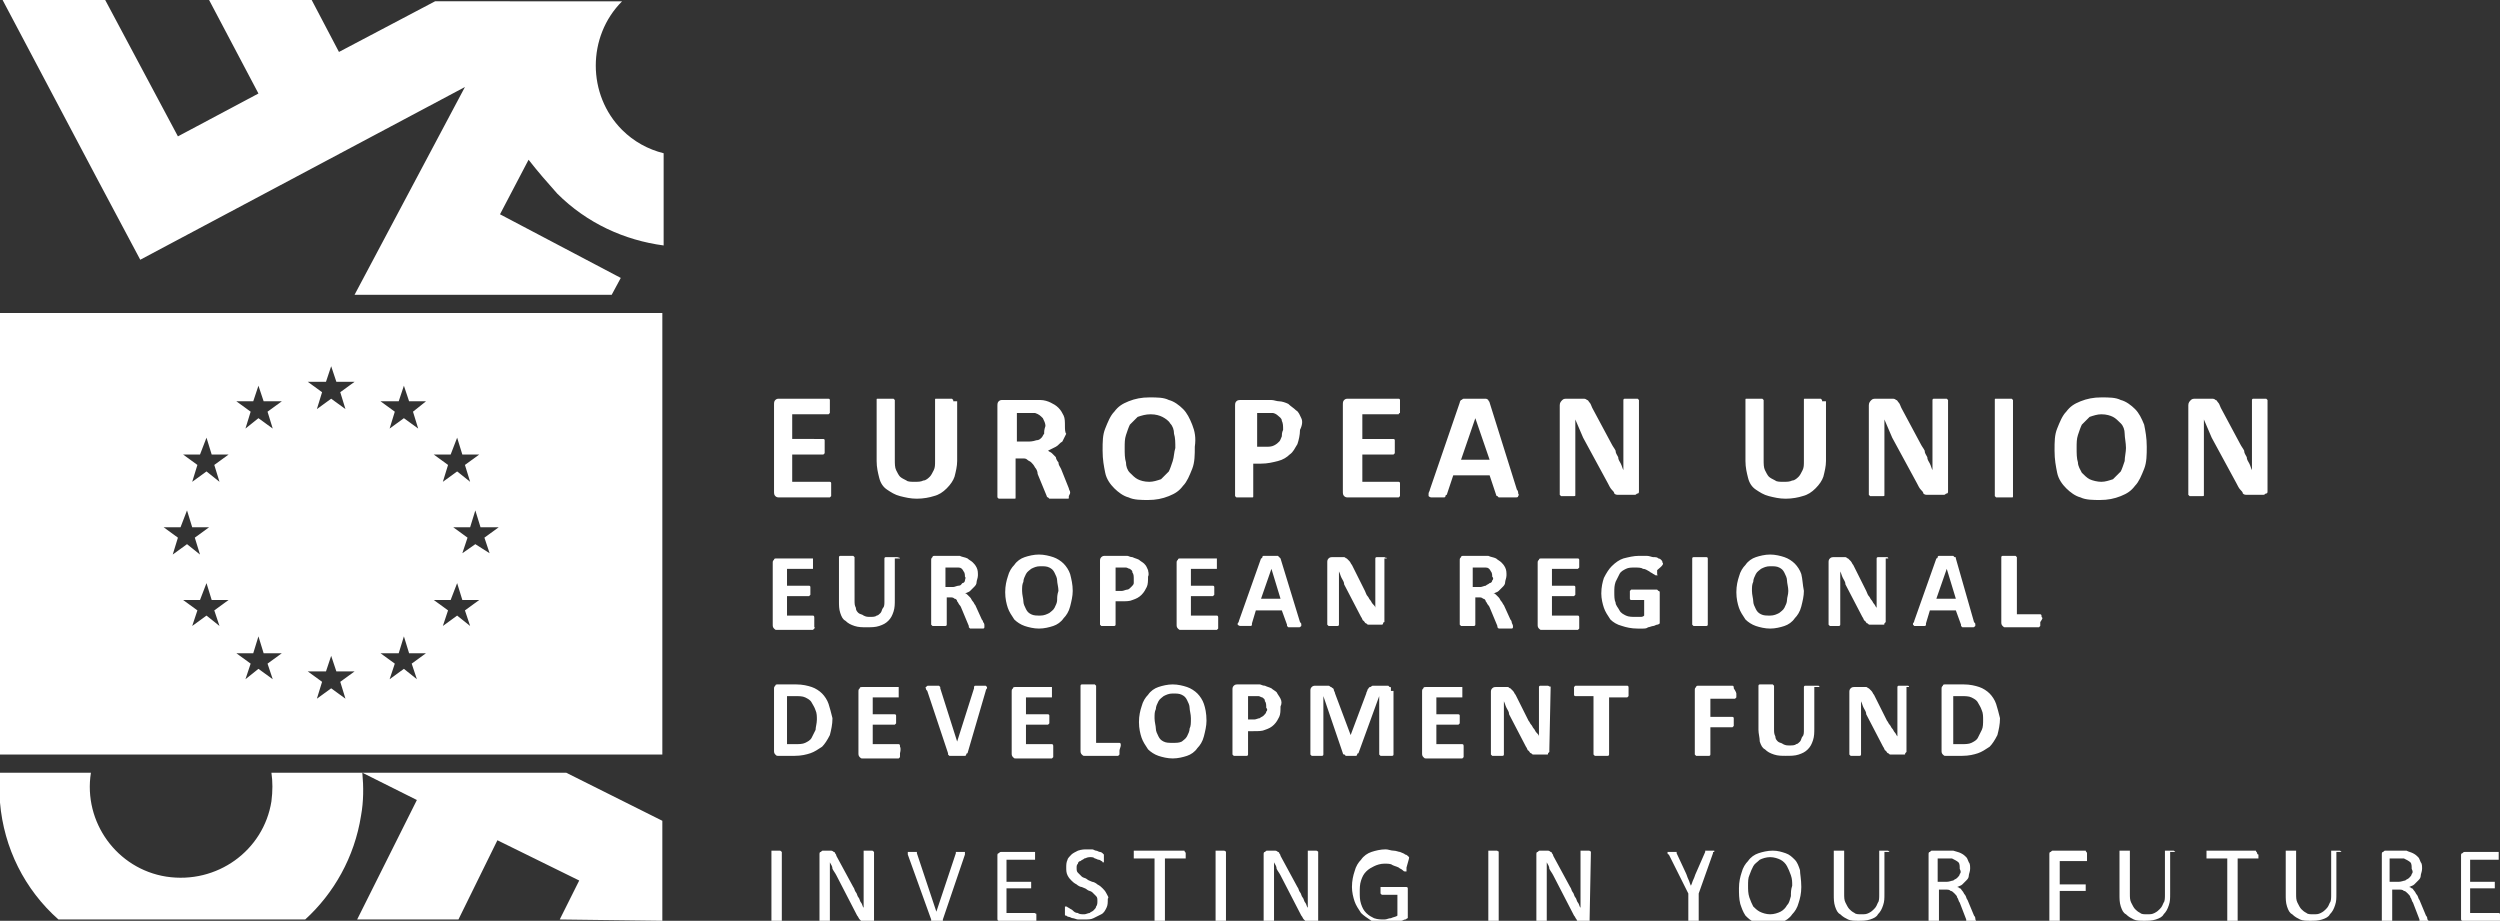 <?xml version="1.0" encoding="utf-8"?>
<!-- Generator: Adobe Illustrator 26.5.0, SVG Export Plug-In . SVG Version: 6.00 Build 0)  -->
<svg version="1.1" id="Layer_1" xmlns="http://www.w3.org/2000/svg" xmlns:xlink="http://www.w3.org/1999/xlink" x="0px" y="0px"
	 width="192.5px" height="70.9px" viewBox="0 0 192.5 70.9" style="enable-background:new 0 0 192.5 70.9;" xml:space="preserve">
<rect x="0" y="0" width="192.5" height="70.9" fill="#333333" stroke="none"/>
<style type="text/css">
	.st0{fill:#FFFFFF;}
</style>
<g>
	<path class="st0" d="M0,24.1v34h51v-34C51,24.1,0,24.1,0,24.1z M34.7,35l0.5-1.3l0.4,1.3h1.3l-1.1,0.8l0.4,1.3l-1-0.8l-1.1,0.8
		l0.4-1.3L33.4,35H34.7z M12.6,40.6h1.3l0.5-1.3l0.4,1.3h1.3L15,41.4l0.4,1.3l-1-0.8l-1.1,0.8l0.4-1.3L12.6,40.6z M16.9,48.2l-1-0.8
		l-1.1,0.8l0.4-1.2l-1.1-0.8h1.3l0.5-1.3l0.4,1.3h1.3L16.5,47L16.9,48.2z M16.5,35.8l0.4,1.3l-1-0.8l-1.1,0.8l0.4-1.3L14.1,35h1.3
		l0.5-1.3l0.4,1.3h1.3L16.5,35.8z M21,52.3l-1.1-0.8l-1,0.8l0.4-1.2l-1.1-0.8h1.3l0.4-1.3l0.4,1.3h1.4l-1.1,0.8L21,52.3z M20.6,31.7
		L21,33l-1.1-0.8l-1,0.8l0.4-1.3l-1.1-0.8h1.3l0.4-1.2l0.4,1.2h1.4L20.6,31.7z M26.6,53.8L25.5,53l-1.1,0.8l0.4-1.3l-1.1-0.8h1.4
		l0.4-1.2l0.4,1.2h1.4l-1.1,0.8L26.6,53.8z M26.2,30.2l0.4,1.3l-1.1-0.8l-1.1,0.8l0.4-1.3l-1.1-0.8h1.4l0.4-1.2l0.4,1.2h1.4
		L26.2,30.2z M32.1,52.3l-1-0.8L30,52.3l0.4-1.2l-1.1-0.8h1.4l0.4-1.3l0.4,1.3h1.3l-1.1,0.8L32.1,52.3z M31.8,31.7l0.4,1.3l-1.1-0.8
		L30,33l0.4-1.3l-1.1-0.8h1.4l0.4-1.2l0.4,1.2h1.3L31.8,31.7z M36.2,48.2l-1-0.8l-1.1,0.8l0.4-1.2l-1.1-0.8h1.3l0.5-1.3l0.4,1.3h1.3
		L35.8,47L36.2,48.2z M37.7,42.6l-1.1-0.7l-1,0.7l0.4-1.2l-1.1-0.8h1.3l0.4-1.3l0.4,1.3h1.4l-1.1,0.8L37.7,42.6z"/>
	<path class="st0" d="M42.9,14.9c2.3,2.3,5.2,3.6,8.2,4v-7.1c-1.2-0.3-2.3-0.9-3.2-1.8c-2.7-2.7-2.7-7.2,0-9.9H33.5L26.1,4L24,0
		h-7.9l3.8,7.2l-6.2,3.3L8.1,0H0.2l7.3,13.8l3.3,6.2l25-13.3l-8.5,16h19.8l0.7-1.3l-9.3-4.9l2.2-4.2C41.4,13.2,42.1,14,42.9,14.9"/>
	<path class="st0" d="M51,70.9v-7.7l-7.4-3.7H20.9c0.1,0.7,0.1,1.4,0,2.2c-0.6,3.8-4.2,6.4-8.1,5.8c-3.8-0.6-6.4-4.2-5.8-8H0v2.3
		c0.3,3.5,1.9,6.7,4.5,9h19c2.2-2,3.8-4.8,4.3-8c0.2-1.1,0.2-2.2,0.1-3.3l4.2,2.1l-4.6,9.2h7.8l3-6.1l6.3,3.1l-1.5,3L51,70.9
		L51,70.9z"/>
	<path class="st0" d="M192.5,70.4L192.5,70.4c0-0.1-0.1-0.1-0.1-0.1s0,0-0.1,0h-2.1v-1.9h1.8c0,0,0,0,0.1,0l0,0v-0.1v-0.1
		c0-0.1,0-0.1,0-0.1V68c0,0,0,0,0-0.1c0,0,0,0-0.1,0h-1.8v-1.7h2.1c0,0,0,0,0.1,0c0,0,0,0,0-0.1V66v-0.1c0-0.1,0-0.1,0-0.1v-0.1
		c0,0,0,0,0-0.1c0,0,0,0-0.1,0h-2.5c-0.1,0-0.1,0-0.2,0.1c-0.1,0-0.1,0.1-0.1,0.2v4.8c0,0.1,0,0.2,0.1,0.2s0.1,0.1,0.2,0.1h2.6
		c0,0,0,0,0.1,0c0,0,0,0,0-0.1v-0.1v-0.1C192.5,70.5,192.5,70.5,192.5,70.4 M185.7,67.3c0,0.1-0.1,0.2-0.2,0.3
		c-0.1,0.1-0.2,0.1-0.3,0.2c-0.1,0-0.3,0.1-0.5,0.1H184v-1.8h0.6c0.1,0,0.3,0,0.3,0c0.1,0,0.2,0,0.2,0c0.2,0.1,0.4,0.2,0.5,0.3
		c0.1,0.1,0.1,0.3,0.1,0.5C185.8,67.1,185.8,67.2,185.7,67.3 M186.9,70.7c0,0,0-0.1-0.1-0.2l-0.5-1.2c-0.1-0.1-0.1-0.3-0.2-0.4
		c-0.1-0.1-0.1-0.2-0.2-0.3c-0.1-0.1-0.1-0.2-0.2-0.2c-0.1-0.1-0.2-0.1-0.2-0.1c0.2-0.1,0.3-0.1,0.4-0.2c0.1-0.1,0.2-0.2,0.3-0.3
		c0.1-0.1,0.2-0.2,0.2-0.4c0-0.1,0.1-0.3,0.1-0.5s0-0.4-0.1-0.5c-0.1-0.2-0.1-0.3-0.2-0.4c-0.1-0.1-0.2-0.2-0.4-0.3
		c-0.2-0.1-0.3-0.1-0.5-0.2c-0.1,0-0.2,0-0.2,0c-0.1,0-0.2,0-0.3,0h-1.1c-0.1,0-0.1,0-0.2,0.1c-0.1,0-0.1,0.1-0.1,0.2v5
		c0,0,0,0,0,0.1c0,0,0,0,0.1,0h0.1c0,0,0.1,0,0.2,0c0.1,0,0.1,0,0.2,0h0.1c0,0,0,0,0.1,0c0,0,0,0,0-0.1v-2.3h0.5
		c0.2,0,0.3,0,0.4,0.1c0.1,0,0.2,0.1,0.3,0.2s0.2,0.2,0.2,0.3c0.1,0.1,0.1,0.3,0.2,0.4l0.5,1.3v0.1c0,0,0,0,0.1,0.1h0.1
		c0,0,0.1,0,0.2,0c0.1,0,0.2,0,0.2,0c0.1,0,0.1,0,0.1,0s0,0,0.1,0C186.9,70.8,186.9,70.8,186.9,70.7L186.9,70.7 M180.3,65.6
		L180.3,65.6C180.2,65.5,180.2,65.5,180.3,65.6c-0.1-0.1-0.1-0.1-0.2-0.1c0,0-0.1,0-0.2,0c-0.1,0-0.1,0-0.2,0h-0.1c0,0,0,0-0.1,0
		c0,0,0,0,0,0.1v3.3c0,0.2,0,0.5-0.1,0.6c-0.1,0.2-0.1,0.3-0.3,0.5c-0.1,0.1-0.2,0.2-0.4,0.3c-0.2,0.1-0.3,0.1-0.6,0.1
		c-0.2,0-0.4,0-0.5-0.1c-0.2-0.1-0.3-0.2-0.4-0.3c-0.1-0.1-0.2-0.3-0.3-0.5s-0.1-0.4-0.1-0.7v-3.2c0,0,0,0,0-0.1c0,0,0,0-0.1,0h-0.1
		c0,0-0.1,0-0.2,0c-0.1,0-0.1,0-0.2,0h-0.1c0,0,0,0-0.1,0c0,0,0,0,0,0.1v3.3c0,0.3,0,0.6,0.1,0.9s0.2,0.5,0.4,0.6
		c0.2,0.2,0.4,0.3,0.6,0.4c0.2,0.1,0.5,0.1,0.8,0.1s0.6,0,0.9-0.1c0.3-0.1,0.5-0.2,0.6-0.4c0.2-0.2,0.3-0.4,0.4-0.7
		c0.1-0.3,0.1-0.5,0.1-0.9v-3.2L180.3,65.6L180.3,65.6z M173.8,65.7C173.8,65.6,173.8,65.6,173.8,65.7c0-0.1-0.1-0.1-0.1-0.2
		c0,0,0,0-0.1,0H170c0,0,0,0-0.1,0c0,0,0,0,0,0.1v0.1v0.1c0,0.1,0,0.1,0,0.1V66c0,0,0,0,0,0.1c0,0,0,0,0.1,0h1.5v4.7c0,0,0,0,0,0.1
		c0,0,0,0,0.1,0h0.1c0,0,0.1,0,0.2,0c0.1,0,0.1,0,0.2,0h0.1c0,0,0,0,0.1,0c0,0,0,0,0-0.1v-4.7h1.5c0,0,0,0,0.1,0c0,0,0,0,0-0.1v-0.1
		v-0.1C173.8,65.8,173.8,65.7,173.8,65.7 M167.5,65.6L167.5,65.6C167.4,65.5,167.4,65.5,167.5,65.6c-0.1-0.1-0.1-0.1-0.2-0.1
		c0,0-0.1,0-0.2,0c-0.1,0-0.1,0-0.2,0h-0.1c0,0,0,0-0.1,0c0,0,0,0,0,0.1v3.3c0,0.2,0,0.5-0.1,0.6c-0.1,0.2-0.1,0.3-0.3,0.5
		c-0.1,0.1-0.2,0.2-0.4,0.3c-0.2,0.1-0.3,0.1-0.6,0.1c-0.2,0-0.4,0-0.5-0.1c-0.2-0.1-0.3-0.2-0.4-0.3c-0.1-0.1-0.2-0.3-0.3-0.5
		s-0.1-0.4-0.1-0.7v-3.2c0,0,0,0,0-0.1c0,0,0,0-0.1,0h-0.1c0,0-0.1,0-0.2,0c-0.1,0-0.1,0-0.2,0h-0.1c0,0,0,0-0.1,0c0,0,0,0,0,0.1
		v3.3c0,0.3,0,0.6,0.1,0.9s0.2,0.5,0.4,0.6c0.2,0.2,0.4,0.3,0.6,0.4c0.2,0.1,0.5,0.1,0.8,0.1s0.6,0,0.9-0.1c0.3-0.1,0.5-0.2,0.6-0.4
		c0.2-0.2,0.3-0.4,0.4-0.7c0.1-0.3,0.1-0.5,0.1-0.9v-3.2L167.5,65.6L167.5,65.6z M160.7,65.7C160.7,65.6,160.7,65.6,160.7,65.7
		c0-0.1-0.1-0.1-0.1-0.2c0,0,0,0-0.1,0h-2.4c-0.1,0-0.1,0-0.2,0.1c-0.1,0-0.1,0.1-0.1,0.2v5c0,0,0,0,0,0.1c0,0,0,0,0.1,0h0.1
		c0,0,0.1,0,0.2,0c0.1,0,0.1,0,0.2,0h0.1c0,0,0,0,0.1,0c0,0,0,0,0-0.1v-2.2h1.9c0,0,0,0,0.1,0c0,0,0,0,0-0.1v-0.1v-0.1
		c0-0.1,0-0.1,0-0.1v-0.1l0,0c0,0,0,0-0.1,0h-1.9v-1.8h2c0,0,0,0,0.1,0c0,0,0,0,0-0.1v-0.1V66C160.7,65.8,160.7,65.7,160.7,65.7
		 M150.9,67.3c0,0.1-0.1,0.2-0.2,0.3c-0.1,0.1-0.2,0.1-0.3,0.2c-0.1,0-0.3,0.1-0.5,0.1h-0.7v-1.8h0.6c0.1,0,0.3,0,0.3,0
		c0.1,0,0.2,0,0.2,0c0.2,0.1,0.4,0.2,0.5,0.3c0.1,0.1,0.1,0.3,0.1,0.5C151,67.1,151,67.2,150.9,67.3 M152.1,70.7c0,0,0-0.1-0.1-0.2
		l-0.5-1.2c-0.1-0.1-0.1-0.3-0.2-0.4c-0.1-0.1-0.1-0.2-0.2-0.3c-0.1-0.1-0.1-0.2-0.2-0.2c-0.1-0.1-0.2-0.1-0.2-0.1
		c0.2-0.1,0.3-0.1,0.4-0.2c0.1-0.1,0.2-0.2,0.3-0.3c0.1-0.1,0.2-0.2,0.2-0.4c0-0.1,0.1-0.3,0.1-0.5s0-0.4-0.1-0.5
		c-0.1-0.2-0.1-0.3-0.2-0.4c-0.1-0.1-0.2-0.2-0.4-0.3c-0.2-0.1-0.3-0.1-0.6-0.2c-0.1,0-0.2,0-0.2,0c-0.1,0-0.2,0-0.3,0h-1.1
		c-0.1,0-0.1,0-0.2,0.1c-0.1,0-0.1,0.1-0.1,0.2v5c0,0,0,0,0,0.1c0,0,0,0,0.1,0h0.1c0,0,0.1,0,0.2,0c0.1,0,0.1,0,0.2,0h0.1
		c0,0,0,0,0.1,0c0,0,0,0,0-0.1v-2.3h0.5c0.2,0,0.3,0,0.4,0.1c0.1,0,0.2,0.1,0.3,0.2s0.2,0.2,0.2,0.3c0.1,0.1,0.1,0.3,0.2,0.4
		l0.5,1.3v0.1c0,0,0,0,0.1,0.1h0.1c0,0,0.1,0,0.2,0c0.1,0,0.1,0,0.2,0c0.1,0,0.1,0,0.1,0s0,0,0.1,0
		C152.1,70.8,152.1,70.8,152.1,70.7L152.1,70.7 M145.5,65.6L145.5,65.6C145.4,65.5,145.4,65.5,145.5,65.6c-0.1-0.1-0.1-0.1-0.2-0.1
		c0,0-0.1,0-0.2,0c-0.1,0-0.1,0-0.2,0h-0.1c0,0,0,0-0.1,0c0,0,0,0,0,0.1v3.3c0,0.2,0,0.5-0.1,0.6c-0.1,0.2-0.1,0.3-0.3,0.5
		c-0.1,0.1-0.2,0.2-0.4,0.3c-0.2,0.1-0.3,0.1-0.6,0.1c-0.2,0-0.4,0-0.5-0.1c-0.2-0.1-0.3-0.2-0.4-0.3c-0.1-0.1-0.2-0.3-0.3-0.5
		s-0.1-0.4-0.1-0.7v-3.2c0,0,0,0,0-0.1c0,0,0,0-0.1,0h-0.1c0,0-0.1,0-0.2,0c-0.1,0-0.1,0-0.2,0h-0.1c0,0,0,0-0.1,0c0,0,0,0,0,0.1
		v3.3c0,0.3,0,0.6,0.1,0.9s0.2,0.5,0.4,0.6c0.2,0.2,0.4,0.3,0.6,0.4c0.2,0.1,0.5,0.1,0.8,0.1s0.6,0,0.9-0.1c0.3-0.1,0.5-0.2,0.6-0.4
		c0.2-0.2,0.3-0.4,0.4-0.7c0.1-0.3,0.1-0.5,0.1-0.9v-3.2L145.5,65.6L145.5,65.6z M137.9,69c-0.1,0.3-0.1,0.5-0.3,0.7
		c-0.1,0.2-0.3,0.4-0.5,0.5s-0.5,0.2-0.8,0.2s-0.6-0.1-0.8-0.2s-0.4-0.3-0.5-0.4c-0.1-0.2-0.2-0.4-0.3-0.7c-0.1-0.3-0.1-0.6-0.1-0.9
		s0-0.6,0.1-0.8c0.1-0.3,0.2-0.5,0.3-0.7s0.3-0.3,0.5-0.5c0.2-0.1,0.5-0.2,0.8-0.2s0.6,0.1,0.8,0.2s0.4,0.3,0.5,0.5s0.2,0.4,0.3,0.7
		c0.1,0.3,0.1,0.5,0.1,0.8C137.9,68.5,137.9,68.7,137.9,69 M138.6,67c-0.1-0.3-0.2-0.6-0.4-0.8c-0.2-0.2-0.4-0.4-0.7-0.5
		s-0.6-0.2-1-0.2s-0.8,0.1-1.1,0.2s-0.6,0.3-0.8,0.6c-0.2,0.2-0.4,0.5-0.5,0.9c-0.1,0.3-0.2,0.7-0.2,1.2c0,0.4,0,0.8,0.1,1.2
		c0.1,0.3,0.2,0.6,0.4,0.9c0.2,0.2,0.4,0.4,0.7,0.5s0.6,0.2,1,0.2s0.8-0.1,1.1-0.2s0.6-0.3,0.8-0.6c0.2-0.2,0.4-0.5,0.5-0.9
		c0.1-0.3,0.2-0.7,0.2-1.2C138.7,67.7,138.6,67.3,138.6,67 M131.9,65.7c0-0.1,0-0.1,0.1-0.1v-0.1h-0.1c-0.1,0-0.1,0-0.2,0
		c-0.1,0-0.1,0-0.2,0h-0.1c0,0,0,0-0.1,0c0,0,0,0,0,0.1l-0.7,1.6c-0.1,0.2-0.1,0.3-0.2,0.5c-0.1,0.2-0.1,0.3-0.2,0.5l0,0
		c-0.1-0.2-0.1-0.3-0.2-0.5c-0.1-0.2-0.1-0.3-0.2-0.5l-0.7-1.5c0,0,0,0,0-0.1c0,0,0,0-0.1,0h-0.1c-0.1,0-0.1,0-0.2,0
		c-0.1,0-0.2,0-0.2,0c-0.1,0-0.1,0-0.1,0s0,0,0,0.1c0,0,0,0.1,0.1,0.1l1.5,3v2c0,0,0,0,0,0.1c0,0,0,0,0.1,0h0.1c0,0,0.1,0,0.2,0
		c0.1,0,0.1,0,0.2,0h0.1c0,0,0,0,0.1,0c0,0,0,0,0-0.1v-2L131.9,65.7z M122.5,65.6L122.5,65.6C122.5,65.5,122.4,65.5,122.5,65.6
		c-0.1-0.1-0.1-0.1-0.2-0.1c0,0-0.1,0-0.2,0s-0.1,0-0.2,0h-0.1c0,0,0,0-0.1,0c0,0,0,0,0,0.1v2.9c0,0.2,0,0.4,0,0.7
		c0,0.2,0,0.5,0,0.7l0,0c-0.1-0.1-0.1-0.3-0.2-0.4s-0.1-0.3-0.2-0.4s-0.1-0.3-0.2-0.4s-0.1-0.3-0.2-0.4l-1.3-2.4
		c0-0.1-0.1-0.2-0.1-0.2c0-0.1-0.1-0.1-0.1-0.1s-0.1-0.1-0.2-0.1s-0.1,0-0.2,0h-0.4c-0.1,0-0.1,0-0.2,0.1c-0.1,0-0.1,0.1-0.1,0.2v5
		c0,0,0,0,0,0.1c0,0,0,0,0.1,0h0.1c0,0,0.1,0,0.2,0s0.1,0,0.2,0h0.1c0,0,0,0,0.1,0c0,0,0,0,0-0.1v-3.2c0-0.2,0-0.4,0-0.6
		s0-0.4,0-0.6l0,0c0.1,0.2,0.2,0.3,0.2,0.5c0.1,0.2,0.2,0.3,0.3,0.5l1.6,3.1c0.1,0.1,0.1,0.2,0.2,0.3c0,0.1,0.1,0.1,0.1,0.2
		c0.1,0,0.1,0.1,0.2,0.1s0.1,0,0.2,0h0.2h0.1c0,0,0.1,0,0.1-0.1l0.1-0.1v-0.1L122.5,65.6L122.5,65.6z M115.4,65.6L115.4,65.6
		C115.4,65.5,115.3,65.5,115.4,65.6c-0.1-0.1-0.1-0.1-0.2-0.1c0,0-0.1,0-0.2,0s-0.1,0-0.2,0s-0.1,0-0.1,0h-0.1c0,0,0,0,0,0.1v5.2
		c0,0,0,0,0,0.1c0,0,0,0,0.1,0h0.1c0,0,0.1,0,0.2,0s0.1,0,0.2,0h0.1c0,0,0,0,0.1,0c0,0,0,0,0-0.1V65.6z M108.5,66
		C108.5,66,108.5,65.9,108.5,66c-0.1-0.1-0.2-0.2-0.3-0.2c-0.1-0.1-0.2-0.1-0.4-0.2c-0.1,0-0.3-0.1-0.5-0.1s-0.4-0.1-0.6-0.1
		c-0.4,0-0.8,0.1-1.1,0.2c-0.3,0.1-0.6,0.3-0.8,0.6c-0.2,0.2-0.4,0.5-0.5,0.9c-0.1,0.3-0.2,0.7-0.2,1.2c0,0.4,0.1,0.8,0.2,1.1
		c0.1,0.3,0.3,0.6,0.5,0.9c0.2,0.2,0.5,0.4,0.8,0.6c0.3,0.1,0.7,0.2,1.1,0.2c0.1,0,0.3,0,0.4,0s0.3,0,0.4-0.1c0.1,0,0.3-0.1,0.4-0.1
		s0.2-0.1,0.3-0.1c0.1,0,0.1-0.1,0.2-0.1c0-0.1,0-0.1,0-0.2v-2c0-0.1,0-0.1,0-0.1s0-0.1-0.1-0.1h-0.1h-0.1h-1.7c0,0,0,0-0.1,0
		c0,0,0,0,0,0.1v0.1v0.1c0,0.1,0,0.2,0,0.2l0.1,0.1h1.2v1.6c-0.1,0.1-0.3,0.1-0.5,0.2c-0.2,0-0.3,0.1-0.5,0.1c-0.3,0-0.5,0-0.8-0.1
		c-0.2-0.1-0.4-0.2-0.6-0.4c-0.2-0.2-0.3-0.4-0.4-0.7c-0.1-0.3-0.1-0.6-0.1-0.9s0-0.6,0.1-0.9s0.2-0.5,0.4-0.7
		c0.2-0.2,0.4-0.3,0.6-0.4s0.5-0.2,0.8-0.2c0.2,0,0.5,0,0.6,0.1c0.2,0.1,0.3,0.1,0.5,0.2c0.1,0.1,0.2,0.1,0.3,0.2
		c0.1,0.1,0.1,0.1,0.2,0.1c0,0,0,0,0.1,0c0,0,0,0,0-0.1v-0.1v-0.1C108.5,66.1,108.5,66.1,108.5,66 M101.5,65.6L101.5,65.6
		C101.5,65.5,101.4,65.5,101.5,65.6c-0.1-0.1-0.1-0.1-0.2-0.1c0,0-0.1,0-0.2,0s-0.1,0-0.2,0h-0.1c0,0,0,0-0.1,0c0,0,0,0,0,0.1v2.9
		c0,0.2,0,0.4,0,0.7c0,0.2,0,0.5,0,0.7l0,0c-0.1-0.1-0.1-0.3-0.2-0.4s-0.1-0.3-0.2-0.4s-0.1-0.3-0.2-0.4s-0.1-0.3-0.2-0.4l-1.3-2.4
		c0-0.1-0.1-0.2-0.1-0.2c0-0.1-0.1-0.1-0.1-0.1s-0.1-0.1-0.2-0.1s-0.1,0-0.2,0h-0.4c-0.1,0-0.1,0-0.2,0.1c-0.1,0-0.1,0.1-0.1,0.2v5
		c0,0,0,0,0,0.1c0,0,0,0,0.1,0h0.1c0,0,0.1,0,0.2,0s0.1,0,0.2,0H98c0,0,0,0,0.1,0c0,0,0,0,0-0.1v-3.2c0-0.2,0-0.4,0-0.6s0-0.4,0-0.6
		l0,0c0.1,0.2,0.2,0.3,0.2,0.5c0.1,0.2,0.2,0.3,0.3,0.5l1.6,3.1c0.1,0.1,0.1,0.2,0.2,0.3c0.1,0.1,0.1,0.1,0.2,0.2
		c0.1,0,0.1,0.1,0.2,0.1s0.1,0,0.2,0h0.2h0.1c0,0,0.1,0,0.1-0.1l0.1-0.1v-0.1L101.5,65.6L101.5,65.6z M94.4,65.6L94.4,65.6
		C94.4,65.5,94.3,65.5,94.4,65.6c-0.1-0.1-0.1-0.1-0.2-0.1c0,0-0.1,0-0.2,0s-0.1,0-0.2,0h-0.1c0,0,0,0-0.1,0c0,0,0,0,0,0.1v5.2
		c0,0,0,0,0,0.1c0,0,0,0,0.1,0h0.1c0,0,0.1,0,0.2,0s0.1,0,0.2,0h0.1c0,0,0,0,0.1,0c0,0,0,0,0-0.1V65.6z M91.3,65.7
		C91.3,65.6,91.3,65.6,91.3,65.7c0-0.1-0.1-0.1-0.1-0.2c0,0,0,0-0.1,0h-3.7c0,0,0,0-0.1,0c0,0,0,0,0,0.1v0.1v0.1c0,0.1,0,0.1,0,0.1
		V66c0,0,0,0,0,0.1c0,0,0,0,0.1,0h1.5v4.7c0,0,0,0,0,0.1c0,0,0,0,0.1,0h0.1c0,0,0.1,0,0.2,0s0.1,0,0.2,0h0.1c0,0,0,0,0.1,0
		c0,0,0,0,0-0.1v-4.7h1.5c0,0,0,0,0.1,0c0,0,0,0,0-0.1v-0.1L91.3,65.7C91.3,65.8,91.3,65.7,91.3,65.7 M85.2,68.8
		c-0.1-0.2-0.2-0.3-0.3-0.4c-0.1-0.1-0.2-0.2-0.4-0.3c-0.1-0.1-0.3-0.2-0.4-0.2c-0.2-0.1-0.3-0.1-0.4-0.2s-0.3-0.1-0.4-0.2
		s-0.2-0.2-0.3-0.3c-0.1-0.1-0.1-0.2-0.1-0.4c0-0.1,0-0.2,0.1-0.3c0-0.1,0.1-0.2,0.2-0.2c0.1-0.1,0.2-0.1,0.3-0.2
		c0.1,0,0.2-0.1,0.4-0.1c0.2,0,0.3,0,0.4,0.1c0.1,0,0.2,0.1,0.3,0.1c0.1,0,0.2,0.1,0.2,0.1c0.1,0,0.1,0.1,0.1,0.1s0,0,0.1,0
		c0,0,0,0,0-0.1v-0.1v-0.1c0-0.1,0-0.1,0-0.1v-0.1c0,0,0,0,0-0.1c0,0,0,0-0.1-0.1c0,0-0.1-0.1-0.2-0.1s-0.2-0.1-0.3-0.1
		c-0.1,0-0.2-0.1-0.3-0.1c-0.1,0-0.2,0-0.4,0c-0.2,0-0.4,0-0.7,0.1c-0.2,0.1-0.4,0.2-0.5,0.3c-0.1,0.1-0.3,0.3-0.3,0.4
		c-0.1,0.2-0.1,0.4-0.1,0.6s0,0.4,0.1,0.6s0.2,0.3,0.3,0.4c0.1,0.1,0.2,0.2,0.4,0.3c0.1,0.1,0.3,0.2,0.4,0.2
		c0.2,0.1,0.3,0.1,0.4,0.2s0.3,0.1,0.4,0.2s0.2,0.2,0.3,0.3c0.1,0.1,0.1,0.2,0.1,0.4c0,0.1,0,0.3-0.1,0.4c0,0.1-0.1,0.2-0.2,0.3
		c-0.1,0.1-0.2,0.1-0.3,0.2c-0.1,0-0.3,0.1-0.4,0.1c-0.2,0-0.4,0-0.5-0.1c-0.2,0-0.3-0.1-0.4-0.2s-0.2-0.1-0.3-0.2
		c-0.1,0-0.1-0.1-0.2-0.1c0,0,0,0-0.1,0c0,0,0,0,0,0.1V70c0,0,0,0.1,0,0.2s0,0.2,0,0.2c0,0.1,0,0.1,0.1,0.1c0,0,0.1,0.1,0.2,0.1
		s0.2,0.1,0.3,0.1c0.1,0,0.3,0.1,0.4,0.1c0.2,0,0.3,0,0.5,0c0.3,0,0.5,0,0.7-0.1s0.4-0.2,0.6-0.3c0.2-0.1,0.3-0.3,0.4-0.5
		s0.1-0.4,0.1-0.7C85.4,69.1,85.3,69,85.2,68.8 M79.8,70.4L79.8,70.4C79.8,70.3,79.7,70.3,79.8,70.4c-0.1-0.1-0.1-0.1-0.2-0.1h-2.1
		v-1.9h1.8c0,0,0,0,0.1,0l0,0v-0.1v-0.1c0-0.1,0-0.1,0-0.1V68c0,0,0,0,0-0.1c0,0,0,0-0.1,0h-1.8v-1.7h2.1c0,0,0,0,0.1,0
		c0,0,0,0,0-0.1V66v-0.1c0-0.1,0-0.1,0-0.1v-0.1c0,0,0,0,0-0.1c0,0,0,0-0.1,0h-2.5c-0.1,0-0.1,0-0.2,0.1c-0.1,0-0.1,0.1-0.1,0.2v4.8
		c0,0.1,0,0.2,0.1,0.2S77,71,77.1,71h2.6c0,0,0,0,0.1,0c0,0,0,0,0-0.1v-0.1v-0.1C79.8,70.5,79.8,70.5,79.8,70.4 M74.3,65.8
		C74.3,65.7,74.3,65.7,74.3,65.8v-0.2h-0.1c0,0-0.1,0-0.2,0s-0.1,0-0.2,0s-0.1,0-0.1,0s0,0-0.1,0c0,0,0,0,0,0.1l-1.5,4.5l0,0
		l-1.5-4.5c0,0,0,0,0-0.1c0,0,0,0-0.1,0h-0.1c0,0-0.1,0-0.2,0s-0.2,0-0.2,0c-0.1,0-0.1,0-0.1,0s0,0,0,0.1v0.1l1.8,5c0,0,0,0,0,0.1
		l0,0c0,0,0,0,0.1,0h0.1H72c0,0,0.1,0,0.2,0s0.1,0,0.2,0s0.1,0,0.1,0h0.1c0,0,0,0,0-0.1L74.3,65.8z M67.3,65.6L67.3,65.6
		C67.3,65.5,67.3,65.5,67.3,65.6c-0.1-0.1-0.1-0.1-0.2-0.1c0,0-0.1,0-0.2,0s-0.1,0-0.2,0h-0.1c0,0,0,0-0.1,0c0,0,0,0,0,0.1v2.9
		c0,0.2,0,0.4,0,0.7c0,0.2,0,0.5,0,0.7l0,0c-0.1-0.1-0.1-0.3-0.2-0.4s-0.1-0.3-0.2-0.4s-0.1-0.3-0.2-0.4s-0.1-0.3-0.2-0.4l-1.3-2.4
		c0-0.1-0.1-0.2-0.1-0.2c0-0.1-0.1-0.1-0.1-0.1s-0.1-0.1-0.2-0.1s-0.1,0-0.2,0h-0.4c-0.1,0-0.1,0-0.2,0.1c-0.1,0-0.1,0.1-0.1,0.2v5
		c0,0,0,0,0,0.1c0,0,0,0,0.1,0h0.1c0,0,0.1,0,0.2,0s0.1,0,0.2,0h0.1c0,0,0,0,0.1,0c0,0,0,0,0-0.1v-3.2c0-0.2,0-0.4,0-0.6
		s0-0.4,0-0.6l0,0c0.1,0.2,0.2,0.3,0.2,0.5c0.1,0.2,0.2,0.3,0.3,0.5l1.6,3.1c0.1,0.1,0.1,0.2,0.2,0.3c0.1,0.1,0.1,0.1,0.2,0.2
		c0.1,0,0.1,0.1,0.2,0.1s0.1,0,0.2,0H67h0.1c0,0,0.1,0,0.1-0.1l0.1-0.1v-0.1L67.3,65.6z M60.2,65.6L60.2,65.6
		C60.2,65.5,60.2,65.5,60.2,65.6c-0.1-0.1-0.1-0.1-0.2-0.1c0,0-0.1,0-0.2,0c-0.1,0-0.1,0-0.2,0h-0.1h-0.1c0,0,0,0,0,0.1v5.2
		c0,0,0,0,0,0.1c0,0,0,0,0.1,0h0.1c0,0,0.1,0,0.2,0c0.1,0,0.1,0,0.2,0h0.1c0,0,0,0,0.1,0c0,0,0,0,0-0.1L60.2,65.6z"/>
	<path class="st0" d="M152.6,56.2c-0.1,0.2-0.2,0.4-0.3,0.6c-0.1,0.2-0.3,0.3-0.5,0.4c-0.2,0.1-0.5,0.1-0.8,0.1h-0.6v-3.7h0.6
		c0.3,0,0.6,0,0.8,0.1s0.4,0.2,0.5,0.4s0.2,0.3,0.3,0.6c0.1,0.2,0.1,0.5,0.1,0.7C152.7,55.7,152.7,56,152.6,56.2 M153.7,54.2
		c-0.1-0.3-0.3-0.6-0.5-0.8s-0.5-0.4-0.8-0.5s-0.7-0.2-1.2-0.2h-1.4c-0.1,0-0.2,0-0.2,0.1c-0.1,0.1-0.1,0.1-0.1,0.3v4.7
		c0,0.1,0,0.2,0.1,0.3s0.1,0.1,0.2,0.1h1.3c0.5,0,0.9-0.1,1.2-0.2c0.3-0.1,0.6-0.3,0.9-0.5c0.2-0.2,0.4-0.5,0.6-0.9
		c0.1-0.4,0.2-0.8,0.2-1.3C153.9,54.9,153.8,54.5,153.7,54.2 M147,52.9C147,52.9,147,52.8,147,52.9c0-0.1-0.1-0.1-0.1-0.1h-0.1
		c-0.1,0-0.1,0-0.2,0c-0.1,0-0.2,0-0.2,0c-0.1,0-0.1,0-0.2,0c0,0-0.1,0-0.1,0.1c0,0,0,0,0,0.1v2.5c0,0.2,0,0.4,0,0.6
		c0,0.2,0,0.4,0,0.6l0,0c-0.1-0.1-0.1-0.2-0.2-0.3c-0.1-0.1-0.1-0.2-0.2-0.3c-0.1-0.1-0.1-0.2-0.2-0.3c-0.1-0.1-0.1-0.2-0.2-0.3
		l-1-2c-0.1-0.1-0.1-0.2-0.2-0.3c-0.1-0.1-0.1-0.1-0.2-0.2c-0.1,0-0.1-0.1-0.2-0.1c-0.1,0-0.2,0-0.3,0h-0.6c-0.1,0-0.2,0-0.3,0.1
		s-0.1,0.2-0.1,0.3V58v0.1c0,0,0,0,0.1,0.1h0.1c0.1,0,0.1,0,0.2,0c0.1,0,0.2,0,0.2,0c0.1,0,0.1,0,0.2,0c0,0,0.1,0,0.1-0.1
		c0,0,0,0,0-0.1v-2.8c0-0.2,0-0.4,0-0.6c0-0.2,0-0.4,0-0.6l0,0c0.1,0.2,0.1,0.3,0.2,0.5c0.1,0.2,0.2,0.3,0.2,0.5l1.3,2.5
		c0.1,0.1,0.1,0.3,0.2,0.3c0.1,0.1,0.1,0.2,0.2,0.2c0.1,0.1,0.1,0.1,0.2,0.1c0.1,0,0.2,0,0.3,0h0.5c0.1,0,0.1,0,0.2,0
		c0.1,0,0.1,0,0.1-0.1l0.1-0.1c0-0.1,0-0.1,0-0.2v-4.8C146.8,52.9,147,52.9,147,52.9z M140.1,52.9C140.1,52.9,140.1,52.8,140.1,52.9
		c0-0.1-0.1-0.1-0.1-0.1s-0.1,0-0.2,0c-0.1,0-0.2,0-0.3,0s-0.2,0-0.3,0s-0.1,0-0.2,0c0,0-0.1,0-0.1,0.1c0,0,0,0,0,0.1v3.2
		c0,0.2,0,0.4-0.1,0.5s-0.1,0.3-0.2,0.4c-0.1,0.1-0.2,0.2-0.3,0.2c-0.1,0.1-0.3,0.1-0.5,0.1s-0.3,0-0.5-0.1
		c-0.1-0.1-0.3-0.1-0.4-0.2c-0.1-0.1-0.2-0.2-0.2-0.4c-0.1-0.2-0.1-0.3-0.1-0.6v-3.2v-0.1c0,0,0,0-0.1-0.1c0,0-0.1,0-0.2,0
		c-0.1,0-0.2,0-0.3,0s-0.2,0-0.3,0s-0.1,0-0.2,0c0,0-0.1,0-0.1,0.1c0,0,0,0,0,0.1v3.3c0,0.3,0.1,0.6,0.1,0.9
		c0.1,0.3,0.2,0.5,0.4,0.6c0.2,0.2,0.4,0.3,0.7,0.4c0.3,0.1,0.6,0.1,0.9,0.1c0.4,0,0.7,0,1-0.1s0.5-0.2,0.7-0.4s0.3-0.4,0.4-0.7
		c0.1-0.3,0.1-0.6,0.1-0.9v-3.2C139.7,52.9,140.1,52.9,140.1,52.9z M133.5,53C133.5,52.9,133.5,52.9,133.5,53c0-0.1,0-0.2-0.1-0.2
		c0,0,0,0-0.1,0h-2.5c-0.1,0-0.2,0-0.2,0.1c-0.1,0.1-0.1,0.1-0.1,0.3V58v0.1c0,0,0,0,0.1,0.1c0,0,0.1,0,0.2,0c0.1,0,0.2,0,0.3,0
		s0.2,0,0.3,0s0.1,0,0.2,0c0,0,0.1,0,0.1-0.1c0,0,0,0,0-0.1v-2h1.6c0,0,0,0,0.1,0c0,0,0,0,0.1-0.1v-0.1c0-0.1,0-0.1,0-0.2
		c0-0.1,0-0.2,0-0.2c0-0.1,0-0.1,0-0.1s0-0.1-0.1-0.1c0,0,0,0-0.1,0h-1.6v-1.4h1.8c0,0,0,0,0.1,0c0,0,0,0,0.1-0.1v-0.1
		c0-0.1,0-0.1,0-0.2S133.5,53,133.5,53 M125.4,53C125.4,52.9,125.4,52.9,125.4,53c0-0.1,0-0.2-0.1-0.2c0,0,0,0-0.1,0h-3.8h-0.1
		c0,0,0,0-0.1,0.1V53c0,0.1,0,0.1,0,0.2c0,0.1,0,0.1,0,0.2c0,0.1,0,0.1,0,0.1s0,0.1,0.1,0.1c0,0,0,0,0.1,0h1.3V58v0.1
		c0,0,0,0,0.1,0.1c0,0,0.1,0,0.2,0s0.2,0,0.3,0s0.2,0,0.3,0c0.1,0,0.1,0,0.2,0c0,0,0.1,0,0.1-0.1c0,0,0,0,0-0.1v-4.3h1.3
		c0,0,0,0,0.1,0c0,0,0,0,0.1-0.1v-0.1c0-0.1,0-0.1,0-0.2C125.4,53.1,125.4,53,125.4,53 M119.4,52.9
		C119.4,52.9,119.4,52.8,119.4,52.9C119.4,52.8,119.3,52.8,119.4,52.9l-0.2-0.1c-0.1,0-0.1,0-0.2,0s-0.2,0-0.2,0c-0.1,0-0.1,0-0.2,0
		c0,0-0.1,0-0.1,0.1c0,0,0,0,0,0.1v2.5c0,0.2,0,0.4,0,0.6c0,0.2,0,0.4,0,0.6l0,0c0-0.1-0.1-0.2-0.2-0.3s-0.1-0.2-0.2-0.3
		s-0.1-0.2-0.2-0.3s-0.1-0.2-0.2-0.3l-1-2c-0.1-0.1-0.1-0.2-0.2-0.3s-0.1-0.1-0.2-0.2c-0.1,0-0.1-0.1-0.2-0.1s-0.2,0-0.3,0h-0.6
		c-0.1,0-0.2,0-0.3,0.1c-0.1,0.1-0.1,0.2-0.1,0.3V58v0.1c0,0,0,0,0.1,0.1c0,0,0.1,0,0.2,0s0.1,0,0.2,0s0.2,0,0.2,0
		c0.1,0,0.1,0,0.2,0c0,0,0.1,0,0.1-0.1c0,0,0,0,0-0.1v-2.8c0-0.2,0-0.4,0-0.6c0-0.2,0-0.4,0-0.6l0,0c0.1,0.2,0.1,0.3,0.2,0.5
		s0.2,0.3,0.2,0.5l1.3,2.5c0.1,0.1,0.1,0.3,0.2,0.3c0.1,0.1,0.1,0.2,0.2,0.2c0.1,0.1,0.1,0.1,0.2,0.1s0.2,0,0.3,0h0.5
		c0.1,0,0.1,0,0.2,0s0.1,0,0.1-0.1l0.1-0.1c0-0.1,0-0.1,0-0.2L119.4,52.9L119.4,52.9z M112.7,57.5C112.7,57.4,112.7,57.4,112.7,57.5
		c0-0.1,0-0.2-0.1-0.2c0,0,0,0-0.1,0h-1.9v-1.5h1.6c0,0,0,0,0.1,0c0,0,0,0,0.1-0.1v-0.1c0-0.1,0-0.1,0-0.2c0-0.1,0-0.1,0-0.2
		c0-0.1,0-0.1,0-0.1s0-0.1-0.1-0.1c0,0,0,0-0.1,0h-1.6v-1.3h1.9c0,0,0,0,0.1,0c0,0,0,0,0-0.1v-0.1c0-0.1,0-0.1,0-0.2
		c0-0.1,0-0.2,0-0.2c0-0.1,0-0.1,0-0.1v-0.1c0,0,0,0-0.1,0h-2.7c-0.1,0-0.2,0-0.2,0.1c-0.1,0.1-0.1,0.1-0.1,0.3V58
		c0,0.1,0,0.2,0.1,0.3s0.1,0.1,0.2,0.1h2.7c0,0,0,0,0.1,0c0,0,0,0,0.1-0.1v-0.1c0-0.1,0-0.1,0-0.2C112.7,57.6,112.7,57.5,112.7,57.5
		 M107.1,53.2c0-0.1,0-0.1,0-0.2c0-0.1,0-0.1-0.1-0.1l-0.1-0.1c-0.1,0-0.1,0-0.2,0H106c-0.1,0-0.2,0-0.3,0c-0.1,0-0.1,0.1-0.2,0.1
		s-0.1,0.1-0.2,0.2c0,0.1-0.1,0.2-0.1,0.3l-1.2,3.2l0,0l-1.2-3.2c0-0.1-0.1-0.2-0.1-0.3s-0.1-0.1-0.2-0.2c-0.1,0-0.1-0.1-0.2-0.1
		s-0.2,0-0.3,0h-0.7c-0.1,0-0.2,0-0.3,0.1c-0.1,0.1-0.1,0.2-0.1,0.3V58v0.1c0,0,0,0,0.1,0.1c0,0,0.1,0,0.2,0s0.2,0,0.2,0
		c0.1,0,0.2,0,0.2,0c0.1,0,0.1,0,0.2,0c0,0,0.1,0,0.1-0.1c0,0,0,0,0-0.1v-4.4l0,0l1.5,4.4c0,0,0,0.1,0.1,0.1c0,0,0.1,0,0.1,0.1
		c0,0,0.1,0,0.2,0s0.1,0,0.2,0s0.2,0,0.2,0c0.1,0,0.1,0,0.2,0c0,0,0.1,0,0.1-0.1c0,0,0-0.1,0.1-0.1l1.6-4.4l0,0V58v0.1
		c0,0,0,0,0.1,0.1c0,0,0.1,0,0.2,0s0.1,0,0.2,0s0.2,0,0.3,0c0.1,0,0.1,0,0.2,0c0,0,0.1,0,0.1-0.1c0,0,0,0,0-0.1v-4.8H107.1z
		 M97.5,54.8c0,0.1-0.1,0.2-0.2,0.3s-0.2,0.1-0.3,0.2c-0.1,0-0.3,0.1-0.4,0.1h-0.5v-1.8h0.5c0.1,0,0.2,0,0.3,0
		c0.1,0,0.2,0.1,0.3,0.1c0.1,0.1,0.2,0.1,0.2,0.3c0.1,0.1,0.1,0.3,0.1,0.5C97.6,54.6,97.6,54.7,97.5,54.8 M98.6,53.8
		c-0.1-0.2-0.2-0.3-0.3-0.5c-0.1-0.1-0.3-0.2-0.4-0.3c-0.2-0.1-0.3-0.1-0.5-0.2c-0.2,0-0.3-0.1-0.4-0.1s-0.2,0-0.4,0h-1.3
		c-0.1,0-0.2,0-0.3,0.1c-0.1,0.1-0.1,0.2-0.1,0.3V58v0.1c0,0,0,0,0.1,0.1c0,0,0.1,0,0.2,0s0.2,0,0.3,0c0.1,0,0.2,0,0.3,0
		c0.1,0,0.1,0,0.2,0c0,0,0.1,0,0.1-0.1c0,0,0,0,0-0.1v-1.7h0.4c0.4,0,0.7,0,0.9-0.1c0.3-0.1,0.5-0.2,0.7-0.4s0.3-0.4,0.4-0.6
		c0.1-0.2,0.1-0.5,0.1-0.8C98.7,54.2,98.7,54,98.6,53.8 M91.6,56.1c0,0.2-0.1,0.4-0.2,0.6c-0.1,0.2-0.3,0.3-0.4,0.4
		c-0.2,0.1-0.4,0.1-0.7,0.1c-0.3,0-0.5,0-0.7-0.1s-0.3-0.2-0.4-0.4S89,56.3,89,56.1s-0.1-0.5-0.1-0.8s0-0.5,0.1-0.7
		c0-0.2,0.1-0.4,0.2-0.6c0.1-0.2,0.3-0.3,0.4-0.4c0.2-0.1,0.4-0.2,0.7-0.2c0.3,0,0.5,0,0.7,0.1s0.3,0.2,0.4,0.4s0.2,0.4,0.2,0.6
		c0,0.2,0.1,0.5,0.1,0.8C91.7,55.7,91.7,55.9,91.6,56.1 M92.7,54.2c-0.1-0.3-0.3-0.6-0.5-0.8s-0.5-0.4-0.8-0.5s-0.7-0.2-1.1-0.2
		s-0.8,0.1-1.1,0.2c-0.3,0.1-0.6,0.3-0.8,0.6c-0.2,0.2-0.4,0.5-0.5,0.9c-0.1,0.3-0.2,0.7-0.2,1.2s0.1,0.9,0.2,1.2s0.3,0.6,0.5,0.9
		c0.2,0.2,0.5,0.4,0.8,0.5s0.7,0.2,1.1,0.2s0.8-0.1,1.1-0.2c0.3-0.1,0.6-0.3,0.8-0.6c0.2-0.2,0.4-0.5,0.5-0.9s0.2-0.8,0.2-1.2
		C92.9,54.9,92.8,54.5,92.7,54.2 M86.3,57.4C86.3,57.3,86.3,57.3,86.3,57.4c0-0.1,0-0.2-0.1-0.2c0,0,0,0-0.1,0h-1.7v-4.3v-0.1
		c0,0,0,0-0.1-0.1c0,0-0.1,0-0.2,0s-0.2,0-0.3,0c-0.1,0-0.2,0-0.3,0c-0.1,0-0.1,0-0.2,0c0,0-0.1,0-0.1,0.1s0,0,0,0.1v4.9
		c0,0.1,0,0.2,0.1,0.3s0.1,0.1,0.2,0.1H86h0.1c0,0,0,0,0.1-0.1V58c0-0.1,0-0.1,0-0.2S86.3,57.5,86.3,57.4 M81.1,57.5
		C81.1,57.4,81.1,57.4,81.1,57.5c0-0.1,0-0.2-0.1-0.2c0,0,0,0-0.1,0H79v-1.5h1.6c0,0,0,0,0.1,0c0,0,0,0,0.1-0.1v-0.1
		c0-0.1,0-0.1,0-0.2c0-0.1,0-0.1,0-0.2c0-0.1,0-0.1,0-0.1s0-0.1-0.1-0.1c0,0,0,0-0.1,0H79v-1.3h1.9c0,0,0,0,0.1,0c0,0,0,0,0-0.1
		v-0.1c0-0.1,0-0.1,0-0.2c0-0.1,0-0.2,0-0.2c0-0.1,0-0.1,0-0.1v-0.1c0,0,0,0-0.1,0h-2.7c-0.1,0-0.2,0-0.2,0.1
		c-0.1,0.1-0.1,0.1-0.1,0.3V58c0,0.1,0,0.2,0.1,0.3s0.1,0.1,0.2,0.1h2.7c0,0,0,0,0.1,0c0,0,0,0,0.1-0.1v-0.1c0-0.1,0-0.1,0-0.2
		C81.1,57.6,81.1,57.5,81.1,57.5 M75.9,53.2c0-0.1,0.1-0.2,0.1-0.2c0-0.1,0-0.1,0-0.1l-0.1-0.1c-0.1,0-0.2,0-0.3,0
		c-0.1,0-0.2,0-0.3,0c-0.1,0-0.1,0-0.2,0c0,0-0.1,0-0.1,0.1V53l-1.3,4.1l0,0L72.4,53v-0.1c0,0,0,0-0.1-0.1c0,0-0.1,0-0.2,0
		s-0.2,0-0.3,0c-0.2,0-0.3,0-0.3,0c-0.1,0-0.1,0-0.2,0.1s0,0.1,0,0.1c0,0.1,0,0.1,0.1,0.2L73,58v0.1c0,0,0,0,0.1,0.1h0.1h0.1
		c0.1,0,0.1,0,0.2,0s0.2,0,0.3,0c0.1,0,0.2,0,0.3,0c0.1,0,0.2,0,0.2,0s0.1,0,0.1-0.1c0,0,0-0.1,0.1-0.1L75.9,53.2z M69.3,57.5
		C69.3,57.4,69.3,57.4,69.3,57.5c0-0.1,0-0.2-0.1-0.2c0,0,0,0-0.1,0h-1.9v-1.5h1.6c0,0,0,0,0.1,0c0,0,0,0,0.1-0.1v-0.1
		c0-0.1,0-0.1,0-0.2c0-0.1,0-0.1,0-0.2c0-0.1,0-0.1,0-0.1s0-0.1-0.1-0.1c0,0,0,0-0.1,0h-1.6v-1.3h1.9c0,0,0,0,0.1,0c0,0,0,0,0-0.1
		v-0.1c0-0.1,0-0.1,0-0.2c0-0.1,0-0.2,0-0.2c0-0.1,0-0.1,0-0.1v-0.1c0,0,0,0-0.1,0h-2.7c-0.1,0-0.2,0-0.2,0.1
		c-0.1,0.1-0.1,0.1-0.1,0.3V58c0,0.1,0,0.2,0.1,0.3s0.1,0.1,0.2,0.1h2.7c0,0,0,0,0.1,0c0,0,0,0,0.1-0.1v-0.1c0-0.1,0-0.1,0-0.2
		C69.4,57.6,69.3,57.5,69.3,57.5 M62.8,56.2c-0.1,0.2-0.2,0.4-0.3,0.6c-0.1,0.2-0.3,0.3-0.5,0.4c-0.2,0.1-0.5,0.1-0.8,0.1h-0.6v-3.7
		h0.6c0.3,0,0.6,0,0.8,0.1s0.4,0.2,0.5,0.4s0.2,0.3,0.3,0.6c0.1,0.2,0.1,0.5,0.1,0.7C62.9,55.7,62.8,56,62.8,56.2 M63.8,54.2
		c-0.1-0.3-0.3-0.6-0.5-0.8s-0.5-0.4-0.8-0.5s-0.7-0.2-1.2-0.2h-1.4c-0.1,0-0.2,0-0.2,0.1c-0.1,0.1-0.1,0.1-0.1,0.3v4.7
		c0,0.1,0,0.2,0.1,0.3s0.1,0.1,0.2,0.1h1.3c0.5,0,0.9-0.1,1.2-0.2c0.3-0.1,0.6-0.3,0.9-0.5c0.2-0.2,0.4-0.5,0.6-0.9
		c0.1-0.4,0.2-0.8,0.2-1.3C64,54.9,63.9,54.5,63.8,54.2"/>
	<path class="st0" d="M157.2,47.5C157.2,47.4,157.2,47.4,157.2,47.5c0-0.1,0-0.2-0.1-0.2c0,0,0,0-0.1,0h-1.7V43v-0.1
		c0,0,0,0-0.1-0.1c0,0-0.1,0-0.2,0c-0.1,0-0.2,0-0.3,0s-0.2,0-0.3,0s-0.1,0-0.2,0c0,0-0.1,0-0.1,0.1c0,0,0,0,0,0.1v4.9
		c0,0.1,0,0.2,0.1,0.3s0.1,0.1,0.2,0.1h2.5h0.1c0,0,0,0,0.1-0.1v-0.1c0-0.1,0-0.1,0-0.2C157.3,47.6,157.3,47.6,157.2,47.5
		 M150.6,46.1h-1.5l0.8-2.3l0,0L150.6,46.1z M150.6,43c0-0.1,0-0.1-0.1-0.1l-0.1-0.1c-0.1,0-0.1,0-0.2,0c-0.1,0-0.2,0-0.4,0
		c-0.1,0-0.3,0-0.3,0c-0.1,0-0.2,0-0.2,0s-0.1,0-0.1,0.1c0,0,0,0.1-0.1,0.1l-1.7,4.8c0,0.1-0.1,0.2-0.1,0.2c0,0.1,0,0.1,0,0.1
		l0.1,0.1c0.1,0,0.2,0,0.3,0s0.2,0,0.3,0s0.1,0,0.2,0c0,0,0.1,0,0.1-0.1V48l0.3-1h2l0.4,1.1v0.1c0,0,0,0,0.1,0.1c0,0,0.1,0,0.2,0
		c0.1,0,0.2,0,0.3,0s0.2,0,0.3,0s0.1,0,0.2-0.1v-0.1c0-0.1,0-0.1-0.1-0.2L150.6,43z M145.4,43C145.4,43,145.4,42.9,145.4,43
		c0-0.1-0.1-0.1-0.1-0.1h-0.1c-0.1,0-0.1,0-0.2,0c-0.1,0-0.2,0-0.2,0c-0.1,0-0.1,0-0.2,0c0,0-0.1,0-0.1,0.1c0,0,0,0,0,0.1v2.5
		c0,0.2,0,0.4,0,0.6c0,0.2,0,0.4,0,0.6l0,0c-0.1-0.1-0.1-0.2-0.2-0.3c-0.1-0.1-0.1-0.2-0.2-0.3c-0.1-0.1-0.1-0.2-0.2-0.3
		c-0.1-0.1-0.1-0.2-0.2-0.4l-1-2c-0.1-0.1-0.1-0.2-0.2-0.3c-0.1-0.1-0.1-0.1-0.2-0.2c-0.1,0-0.1-0.1-0.2-0.1c-0.1,0-0.2,0-0.3,0
		h-0.6c-0.1,0-0.2,0-0.3,0.1s-0.1,0.2-0.1,0.3V48v0.1c0,0,0,0,0.1,0.1h0.1c0.1,0,0.1,0,0.2,0c0.1,0,0.2,0,0.2,0c0.1,0,0.1,0,0.2,0
		c0,0,0.1,0,0.1-0.1c0,0,0,0,0-0.1v-2.8c0-0.2,0-0.4,0-0.6c0-0.2,0-0.4,0-0.6l0,0c0.1,0.2,0.1,0.3,0.2,0.5c0.1,0.2,0.2,0.3,0.2,0.5
		l1.3,2.5c0.1,0.1,0.1,0.3,0.2,0.3c0.1,0.1,0.1,0.2,0.2,0.2c0.1,0.1,0.1,0.1,0.2,0.1c0.1,0,0.2,0,0.3,0h0.5c0.1,0,0.1,0,0.2,0
		c0.1,0,0.1,0,0.1-0.1l0.1-0.1c0,0,0-0.1,0-0.2V43H145.4z M137.6,46.2c0,0.2-0.1,0.4-0.2,0.6c-0.1,0.2-0.3,0.3-0.4,0.4
		c-0.2,0.1-0.4,0.2-0.7,0.2s-0.5,0-0.7-0.1s-0.3-0.2-0.4-0.4c-0.1-0.2-0.2-0.4-0.2-0.6c0-0.2-0.1-0.5-0.1-0.8s0-0.5,0.1-0.7
		c0-0.2,0.1-0.4,0.2-0.6c0.1-0.2,0.3-0.3,0.4-0.4c0.2-0.1,0.4-0.2,0.7-0.2s0.5,0,0.7,0.1s0.3,0.2,0.4,0.4c0.1,0.2,0.2,0.4,0.2,0.6
		c0,0.2,0.1,0.5,0.1,0.8C137.7,45.8,137.6,46,137.6,46.2 M138.7,44.2c-0.1-0.3-0.3-0.6-0.5-0.8s-0.5-0.4-0.8-0.5s-0.7-0.2-1.1-0.2
		c-0.4,0-0.8,0.1-1.1,0.2c-0.3,0.1-0.6,0.3-0.8,0.6c-0.2,0.2-0.4,0.5-0.5,0.9c-0.1,0.3-0.2,0.7-0.2,1.2s0.1,0.9,0.2,1.2
		c0.1,0.3,0.3,0.6,0.5,0.9c0.2,0.2,0.5,0.4,0.8,0.5s0.7,0.2,1.1,0.2c0.4,0,0.8-0.1,1.1-0.2c0.3-0.1,0.6-0.3,0.8-0.6
		c0.2-0.2,0.4-0.5,0.5-0.9s0.2-0.8,0.2-1.2C138.8,45,138.8,44.6,138.7,44.2 M131.5,43C131.5,42.9,131.5,42.9,131.5,43
		c0-0.1-0.1-0.1-0.1-0.1s-0.1,0-0.2,0c-0.1,0-0.2,0-0.3,0s-0.2,0-0.3,0s-0.1,0-0.2,0c0,0-0.1,0-0.1,0.1c0,0,0,0,0,0.1V48v0.1
		c0,0,0,0,0.1,0.1c0,0,0.1,0,0.2,0c0.1,0,0.2,0,0.3,0s0.2,0,0.3,0s0.1,0,0.2,0c0,0,0.1,0,0.1-0.1c0,0,0,0,0-0.1V43z M128,43.3
		c0-0.1,0-0.1-0.1-0.2c0,0-0.1-0.1-0.2-0.1c-0.1-0.1-0.2-0.1-0.4-0.1c-0.1,0-0.3-0.1-0.5-0.1s-0.4,0-0.6,0c-0.4,0-0.8,0.1-1.2,0.2
		c-0.3,0.1-0.6,0.3-0.9,0.6c-0.2,0.2-0.4,0.5-0.6,0.9c-0.1,0.3-0.2,0.7-0.2,1.2c0,0.4,0.1,0.8,0.2,1.1s0.3,0.6,0.5,0.9
		c0.2,0.2,0.5,0.4,0.9,0.5c0.3,0.1,0.7,0.2,1.2,0.2c0.1,0,0.3,0,0.4,0s0.3,0,0.4-0.1c0.1,0,0.3-0.1,0.4-0.1s0.2-0.1,0.3-0.1
		c0.1,0,0.2-0.1,0.2-0.1c0-0.1,0-0.1,0-0.2v-2.1c0-0.1,0-0.1,0-0.1s0-0.1-0.1-0.1l-0.1-0.1h-0.1h-1.8c0,0,0,0-0.1,0c0,0,0,0-0.1,0.1
		v0.1c0,0.1,0,0.1,0,0.2c0,0.2,0,0.3,0,0.3c0,0.1,0.1,0.1,0.1,0.1h1v1.2c-0.1,0.1-0.2,0.1-0.3,0.1c-0.1,0-0.2,0-0.4,0
		c-0.2,0-0.5,0-0.7-0.1s-0.4-0.2-0.5-0.4s-0.3-0.4-0.3-0.6c-0.1-0.2-0.1-0.5-0.1-0.8s0-0.5,0.1-0.8c0.1-0.2,0.2-0.4,0.3-0.6
		c0.1-0.2,0.3-0.3,0.5-0.4c0.2-0.1,0.4-0.1,0.7-0.1c0.2,0,0.5,0,0.6,0.1c0.2,0,0.3,0.1,0.5,0.2c0.1,0.1,0.2,0.1,0.3,0.2
		c0.1,0,0.1,0.1,0.2,0.1c0,0,0,0,0.1,0s0,0,0-0.1v-0.1c0-0.1,0-0.1,0-0.2C128.1,43.5,128.1,43.4,128,43.3 M121.6,47.6
		C121.6,47.5,121.6,47.5,121.6,47.6c0-0.1,0-0.2-0.1-0.2c0,0,0,0-0.1,0h-1.9v-1.5h1.6c0,0,0,0,0.1,0c0,0,0,0,0.1-0.1v-0.1
		c0-0.1,0-0.1,0-0.2c0-0.1,0-0.1,0-0.2c0-0.1,0-0.1,0-0.1s0-0.1-0.1-0.1c0,0,0,0-0.1,0h-1.6v-1.3h1.9c0,0,0,0,0.1,0c0,0,0,0,0.1-0.1
		v-0.1c0-0.1,0-0.1,0-0.2c0-0.1,0-0.2,0-0.2c0-0.1,0-0.1,0-0.1s0-0.1-0.1-0.1c0,0,0,0-0.1,0h-2.7c-0.1,0-0.2,0-0.2,0.1
		c-0.1,0.1-0.1,0.1-0.1,0.3v4.7c0,0.1,0,0.2,0.1,0.3s0.1,0.1,0.2,0.1h2.7c0,0,0,0,0.1,0c0,0,0,0,0.1-0.1v-0.1c0-0.1,0-0.1,0-0.2
		C121.6,47.7,121.6,47.6,121.6,47.6 M114.9,44.7c0,0.1-0.1,0.2-0.2,0.2c-0.1,0.1-0.2,0.1-0.3,0.2c-0.1,0-0.3,0.1-0.4,0.1h-0.6v-1.5
		h0.5c0.1,0,0.2,0,0.3,0c0.1,0,0.1,0,0.2,0c0.2,0,0.3,0.1,0.4,0.3c0.1,0.1,0.1,0.3,0.1,0.4C115,44.5,115,44.6,114.9,44.7
		 M116.4,47.9c0,0,0-0.1-0.1-0.2l-0.5-1.1c-0.1-0.1-0.1-0.2-0.2-0.3s-0.1-0.2-0.2-0.3s-0.1-0.1-0.2-0.2c-0.1-0.1-0.1-0.1-0.2-0.1
		c0.2-0.1,0.3-0.1,0.4-0.2c0.1-0.1,0.2-0.2,0.3-0.3c0.1-0.1,0.2-0.2,0.2-0.4c0-0.1,0.1-0.3,0.1-0.5s0-0.4-0.1-0.6
		c-0.1-0.2-0.2-0.3-0.3-0.4c-0.1-0.1-0.3-0.2-0.4-0.3c-0.2-0.1-0.4-0.1-0.6-0.2c-0.1,0-0.2,0-0.2,0c-0.1,0-0.2,0-0.3,0h-1.4
		c-0.1,0-0.2,0-0.2,0.1c-0.1,0.1-0.1,0.1-0.1,0.3V48v0.1c0,0,0,0,0.1,0.1c0,0,0.1,0,0.2,0s0.2,0,0.3,0c0.1,0,0.2,0,0.3,0
		c0.1,0,0.1,0,0.2,0c0,0,0.1,0,0.1-0.1c0,0,0,0,0-0.1v-2h0.3c0.1,0,0.2,0,0.3,0.1c0.1,0,0.2,0.1,0.2,0.2c0.1,0.1,0.1,0.2,0.2,0.3
		s0.1,0.2,0.2,0.4l0.5,1.2v0.1c0,0,0,0,0.1,0.1c0,0,0.1,0,0.2,0s0.2,0,0.3,0c0.1,0,0.2,0,0.3,0c0.1,0,0.1,0,0.2,0c0,0,0.1,0,0.1-0.1
		c0,0,0,0,0-0.1S116.4,48,116.4,47.9 M106.8,43C106.8,43,106.7,42.9,106.8,43C106.8,42.9,106.7,42.9,106.8,43l-0.2-0.1
		c-0.1,0-0.1,0-0.2,0s-0.2,0-0.2,0c-0.1,0-0.1,0-0.2,0c0,0-0.1,0-0.1,0.1c0,0,0,0,0,0.1v2.5c0,0.2,0,0.4,0,0.6c0,0.2,0,0.4,0,0.6
		l0,0c0-0.1-0.1-0.2-0.2-0.3s-0.1-0.2-0.2-0.3s-0.1-0.2-0.2-0.3s-0.1-0.2-0.2-0.4l-1-2c-0.1-0.1-0.1-0.2-0.2-0.3s-0.1-0.1-0.2-0.2
		c-0.1,0-0.1-0.1-0.2-0.1s-0.2,0-0.3,0h-0.6c-0.1,0-0.2,0-0.3,0.1c-0.1,0.1-0.1,0.2-0.1,0.3V48v0.1c0,0,0,0,0.1,0.1h0.1
		c0.1,0,0.1,0,0.2,0s0.2,0,0.2,0c0.1,0,0.1,0,0.2,0c0,0,0.1,0,0.1-0.1c0,0,0,0,0-0.1v-2.8c0-0.2,0-0.4,0-0.6c0-0.2,0-0.4,0-0.6l0,0
		c0.1,0.2,0.1,0.3,0.2,0.5s0.2,0.3,0.2,0.5l1.3,2.5c0.1,0.1,0.1,0.3,0.2,0.3c0.1,0.1,0.1,0.2,0.2,0.2c0.1,0.1,0.1,0.1,0.2,0.1
		s0.2,0,0.3,0h0.5c0.1,0,0.1,0,0.2,0c0,0,0.1,0,0.1-0.1s0.1-0.1,0.1-0.1s0-0.1,0-0.2V43H106.8z M98.6,46.1h-1.5l0.8-2.3l0,0
		L98.6,46.1z M98.6,43C98.6,42.9,98.6,42.9,98.6,43l-0.2-0.2c-0.1,0-0.1,0-0.2,0s-0.2,0-0.4,0c-0.1,0-0.3,0-0.3,0
		c-0.1,0-0.2,0-0.2,0s-0.1,0-0.1,0.1c0,0,0,0.1-0.1,0.1l-1.7,4.8c0,0.1-0.1,0.2-0.1,0.2c0,0.1,0,0.1,0,0.1s0.1,0.1,0.2,0.1
		s0.2,0,0.3,0c0.1,0,0.2,0,0.3,0c0.1,0,0.1,0,0.2,0c0,0,0.1,0,0.1-0.1V48l0.3-1h2l0.4,1.1v0.1c0,0,0,0,0.1,0.1c0,0,0.1,0,0.2,0
		s0.2,0,0.3,0c0.1,0,0.2,0,0.3,0c0.1,0,0.1,0,0.2-0.1v-0.1c0-0.1,0-0.1-0.1-0.2L98.6,43z M93.8,47.6C93.8,47.5,93.8,47.5,93.8,47.6
		c0-0.1,0-0.2-0.1-0.2c0,0,0,0-0.1,0h-1.9v-1.5h1.6c0,0,0,0,0.1,0c0,0,0,0,0.1-0.1v-0.1c0-0.1,0-0.1,0-0.2c0-0.1,0-0.1,0-0.2
		c0-0.1,0-0.1,0-0.1s0-0.1-0.1-0.1c0,0,0,0-0.1,0h-1.6v-1.3h1.9c0,0,0,0,0.1,0c0,0,0,0,0-0.1v-0.1c0-0.1,0-0.1,0-0.2
		c0-0.1,0-0.2,0-0.2c0-0.1,0-0.1,0-0.1V43c0,0,0,0-0.1,0h-2.7c-0.1,0-0.2,0-0.2,0.1c-0.1,0.1-0.1,0.1-0.1,0.3v4.7
		c0,0.1,0,0.2,0.1,0.3s0.1,0.1,0.2,0.1h2.7c0,0,0,0,0.1,0c0,0,0,0,0.1-0.1v-0.1c0-0.1,0-0.1,0-0.2C93.8,47.7,93.8,47.6,93.8,47.6
		 M87.3,44.9c0,0.1-0.1,0.2-0.2,0.3s-0.2,0.2-0.3,0.2c-0.1,0-0.3,0.1-0.4,0.1h-0.5v-1.8h0.5c0.1,0,0.2,0,0.3,0
		c0.1,0,0.2,0.1,0.3,0.1c0.1,0.1,0.2,0.1,0.2,0.3c0.1,0.1,0.1,0.3,0.1,0.5C87.3,44.7,87.3,44.8,87.3,44.9 M88.4,43.9
		c-0.1-0.2-0.1-0.3-0.3-0.5c-0.1-0.1-0.3-0.2-0.4-0.3c-0.2-0.1-0.3-0.1-0.5-0.2c-0.2,0-0.3-0.1-0.4-0.1s-0.2,0-0.4,0h-1.3
		c-0.1,0-0.2,0-0.3,0.1c-0.1,0.1-0.1,0.2-0.1,0.3V48v0.1c0,0,0,0,0.1,0.1c0,0,0.1,0,0.2,0s0.2,0,0.3,0c0.1,0,0.2,0,0.3,0
		c0.1,0,0.1,0,0.2,0c0,0,0.1,0,0.1-0.1c0,0,0,0,0-0.1v-1.7h0.4c0.4,0,0.7,0,0.9-0.1c0.3-0.1,0.5-0.2,0.7-0.4s0.3-0.4,0.4-0.6
		c0.1-0.2,0.1-0.5,0.1-0.8C88.5,44.2,88.4,44,88.4,43.9 M81.4,46.2c0,0.2-0.1,0.4-0.2,0.6c-0.1,0.2-0.3,0.3-0.4,0.4
		c-0.2,0.1-0.4,0.2-0.7,0.2c-0.3,0-0.5,0-0.7-0.1s-0.3-0.2-0.4-0.4s-0.2-0.4-0.2-0.6c0-0.2-0.1-0.5-0.1-0.8s0-0.5,0.1-0.7
		c0-0.2,0.1-0.4,0.2-0.6c0.1-0.2,0.3-0.3,0.4-0.4c0.2-0.1,0.4-0.2,0.7-0.2c0.3,0,0.5,0,0.7,0.1s0.3,0.2,0.4,0.4s0.2,0.4,0.2,0.6
		c0,0.2,0.1,0.5,0.1,0.8C81.4,45.8,81.4,46,81.4,46.2 M82.4,44.2c-0.1-0.3-0.3-0.6-0.5-0.8s-0.5-0.4-0.8-0.5s-0.7-0.2-1.1-0.2
		s-0.8,0.1-1.1,0.2c-0.3,0.1-0.6,0.3-0.8,0.6c-0.2,0.2-0.4,0.5-0.5,0.9c-0.1,0.3-0.2,0.7-0.2,1.2s0.1,0.9,0.2,1.2s0.3,0.6,0.5,0.9
		c0.2,0.2,0.5,0.4,0.8,0.5s0.7,0.2,1.1,0.2s0.8-0.1,1.1-0.2c0.3-0.1,0.6-0.3,0.8-0.6c0.2-0.2,0.4-0.5,0.5-0.9s0.2-0.8,0.2-1.2
		C82.6,45,82.5,44.6,82.4,44.2 M74.3,44.7c0,0.1-0.1,0.2-0.2,0.2C74,45,74,45.1,73.8,45.1c-0.1,0-0.3,0.1-0.4,0.1h-0.6v-1.5h0.5
		c0.1,0,0.2,0,0.3,0c0.1,0,0.1,0,0.2,0c0.2,0,0.3,0.1,0.4,0.3c0.1,0.1,0.1,0.3,0.1,0.4C74.4,44.5,74.3,44.6,74.3,44.7 M75.7,47.9
		c0,0,0-0.1-0.1-0.2l-0.5-1.1c-0.1-0.1-0.1-0.2-0.2-0.3s-0.1-0.2-0.2-0.3s-0.1-0.1-0.2-0.2c-0.1-0.1-0.1-0.1-0.2-0.1
		c0.2-0.1,0.3-0.1,0.4-0.2c0.1-0.1,0.2-0.2,0.3-0.3c0.1-0.1,0.2-0.2,0.2-0.4c0-0.1,0.1-0.3,0.1-0.5s0-0.4-0.1-0.6
		c-0.1-0.2-0.2-0.3-0.3-0.4c-0.1-0.1-0.3-0.2-0.4-0.3c-0.2-0.1-0.4-0.1-0.6-0.2c-0.1,0-0.2,0-0.2,0c-0.1,0-0.2,0-0.3,0H72
		c-0.1,0-0.2,0-0.2,0.1c-0.1,0.1-0.1,0.1-0.1,0.3V48v0.1c0,0,0,0,0.1,0.1c0,0,0.1,0,0.2,0s0.2,0,0.3,0c0.1,0,0.2,0,0.3,0
		c0.1,0,0.1,0,0.2,0c0,0,0.1,0,0.1-0.1c0,0,0,0,0-0.1v-2h0.3c0.1,0,0.2,0,0.3,0.1c0.1,0,0.2,0.1,0.2,0.2c0.1,0.1,0.1,0.2,0.2,0.3
		s0.1,0.2,0.2,0.4l0.5,1.2v0.1c0,0,0,0,0.1,0.1c0,0,0.1,0,0.2,0s0.2,0,0.3,0c0.1,0,0.2,0,0.3,0c0.1,0,0.1,0,0.2,0c0,0,0.1,0,0.1-0.1
		c0,0,0,0,0-0.1S75.8,48,75.7,47.9 M69.3,43C69.3,42.9,69.3,42.9,69.3,43C69.3,42.9,69.2,42.9,69.3,43c-0.1-0.1-0.2-0.1-0.3-0.1
		s-0.2,0-0.3,0c-0.1,0-0.2,0-0.3,0c-0.1,0-0.1,0-0.2,0c0,0-0.1,0-0.1,0.1c0,0,0,0,0,0.1v3.2c0,0.2,0,0.4-0.1,0.5s-0.1,0.3-0.2,0.4
		c-0.1,0.1-0.2,0.2-0.3,0.2c-0.1,0.1-0.3,0.1-0.5,0.1s-0.3,0-0.5-0.1c-0.1-0.1-0.3-0.1-0.4-0.2c-0.1-0.1-0.2-0.2-0.2-0.4
		c-0.1-0.2-0.1-0.3-0.1-0.6V43v-0.1c0,0,0,0-0.1-0.1c0,0-0.1,0-0.2,0s-0.2,0-0.3,0c-0.1,0-0.2,0-0.3,0c-0.1,0-0.1,0-0.2,0
		c0,0-0.1,0-0.1,0.1c0,0,0,0,0,0.1v3.3c0,0.3,0,0.6,0.1,0.9c0.1,0.3,0.2,0.5,0.4,0.6c0.2,0.2,0.4,0.3,0.7,0.4
		c0.3,0.1,0.6,0.1,0.9,0.1c0.4,0,0.7,0,1-0.1s0.5-0.2,0.7-0.4s0.3-0.4,0.4-0.7s0.1-0.6,0.1-0.9V43H69.3z M62.7,47.6
		C62.7,47.5,62.7,47.5,62.7,47.6c0-0.1,0-0.2-0.1-0.2c0,0,0,0-0.1,0h-1.9v-1.5h1.6c0,0,0,0,0.1,0c0,0,0,0,0.1-0.1v-0.1
		c0-0.1,0-0.1,0-0.2c0-0.1,0-0.1,0-0.2c0-0.1,0-0.1,0-0.1s0-0.1-0.1-0.1c0,0,0,0-0.1,0h-1.6v-1.3h1.9c0,0,0,0,0.1,0c0,0,0,0,0-0.1
		v-0.1c0-0.1,0-0.1,0-0.2c0-0.1,0-0.2,0-0.2c0-0.1,0-0.1,0-0.1V43c0,0,0,0-0.1,0h-2.7c-0.1,0-0.2,0-0.2,0.1
		c-0.1,0.1-0.1,0.1-0.1,0.3v4.7c0,0.1,0,0.2,0.1,0.3s0.1,0.1,0.2,0.1h2.7c0,0,0,0,0.1,0c0,0,0,0,0.1-0.1s0-0.1,0-0.1
		c0-0.1,0-0.1,0-0.2C62.7,47.7,62.7,47.6,62.7,47.6"/>
	<path class="st0" d="M174.6,30.9v-0.1l-0.1-0.1c0,0-0.1,0-0.2,0c-0.1,0-0.2,0-0.3,0s-0.3,0-0.3,0c-0.1,0-0.2,0-0.2,0
		c-0.1,0-0.1,0.1-0.1,0.1v0.1v3.6c0,0.3,0,0.6,0,0.8c0,0.3,0,0.6,0,0.9l0,0c-0.1-0.2-0.1-0.3-0.2-0.5c-0.1-0.2-0.2-0.3-0.2-0.5
		c-0.1-0.2-0.2-0.3-0.2-0.5c-0.1-0.2-0.2-0.3-0.3-0.5l-1.5-2.8c-0.1-0.2-0.1-0.3-0.2-0.4c-0.1-0.1-0.1-0.2-0.2-0.2
		c-0.1-0.1-0.2-0.1-0.3-0.1s-0.2,0-0.4,0h-0.8c-0.2,0-0.3,0-0.4,0.1c-0.1,0.1-0.2,0.2-0.2,0.4V38v0.1l0.1,0.1c0.1,0,0.1,0,0.2,0
		c0.1,0,0.2,0,0.3,0s0.3,0,0.3,0c0.1,0,0.2,0,0.2,0c0.1,0,0.1,0,0.1-0.1V38v-4c0-0.3,0-0.6,0-0.9c0-0.3,0-0.6,0-0.8l0,0
		c0.1,0.2,0.2,0.5,0.3,0.7s0.2,0.5,0.3,0.7l1.9,3.5c0.1,0.2,0.2,0.4,0.3,0.5s0.2,0.2,0.2,0.3c0.1,0.1,0.2,0.1,0.3,0.1s0.2,0,0.4,0
		h0.7c0.1,0,0.1,0,0.2,0c0.1,0,0.1-0.1,0.2-0.1c0.1,0,0.1-0.1,0.1-0.2c0-0.1,0-0.1,0-0.2L174.6,30.9L174.6,30.9z M163.6,35.5
		c-0.1,0.3-0.2,0.6-0.3,0.8c-0.2,0.2-0.4,0.4-0.6,0.6c-0.3,0.1-0.6,0.2-0.9,0.2s-0.7-0.1-0.9-0.2c-0.2-0.1-0.4-0.3-0.6-0.5
		c-0.1-0.2-0.3-0.5-0.3-0.8c-0.1-0.3-0.1-0.7-0.1-1.1c0-0.4,0-0.7,0.1-1s0.2-0.6,0.3-0.8c0.2-0.2,0.4-0.4,0.6-0.6
		c0.3-0.1,0.6-0.2,0.9-0.2c0.4,0,0.7,0.1,0.9,0.2c0.2,0.1,0.4,0.3,0.6,0.5c0.2,0.2,0.3,0.5,0.3,0.8s0.1,0.7,0.1,1.1
		C163.7,34.8,163.6,35.2,163.6,35.5 M165.1,32.7c-0.2-0.5-0.4-0.9-0.7-1.2c-0.3-0.3-0.7-0.6-1.1-0.7c-0.4-0.2-0.9-0.2-1.5-0.2
		s-1.1,0.1-1.6,0.3c-0.5,0.2-0.8,0.4-1.1,0.8c-0.3,0.3-0.5,0.8-0.7,1.3s-0.2,1-0.2,1.7s0.1,1.2,0.2,1.7c0.1,0.5,0.4,0.9,0.7,1.2
		s0.7,0.6,1.1,0.7c0.4,0.2,1,0.2,1.5,0.2c0.6,0,1.1-0.1,1.6-0.3s0.8-0.4,1.1-0.8c0.3-0.3,0.5-0.8,0.7-1.3s0.2-1.1,0.2-1.7
		C165.3,33.7,165.2,33.2,165.1,32.7 M155,30.9v-0.1l-0.1-0.1c-0.1,0-0.1,0-0.2,0c-0.1,0-0.2,0-0.4,0c-0.1,0-0.3,0-0.4,0
		c-0.1,0-0.2,0-0.2,0c-0.1,0-0.1,0-0.1,0.1v0.1v7.2v0.1l0.1,0.1c0.1,0,0.1,0,0.2,0c0.1,0,0.2,0,0.4,0s0.3,0,0.4,0c0.1,0,0.2,0,0.2,0
		c0.1,0,0.1,0,0.1-0.1v-0.1V30.9z M150,30.9v-0.1l-0.1-0.1c0,0-0.1,0-0.2,0c-0.1,0-0.2,0-0.3,0s-0.3,0-0.3,0c-0.1,0-0.2,0-0.2,0
		c-0.1,0-0.1,0.1-0.1,0.1v0.1v3.6c0,0.3,0,0.6,0,0.8c0,0.3,0,0.6,0,0.9l0,0c-0.1-0.2-0.1-0.3-0.2-0.5c-0.1-0.2-0.2-0.3-0.2-0.5
		c-0.1-0.2-0.2-0.3-0.2-0.5c-0.1-0.2-0.2-0.3-0.3-0.5l-1.5-2.8c-0.1-0.2-0.1-0.3-0.2-0.4c-0.1-0.1-0.1-0.2-0.2-0.2
		c-0.1-0.1-0.2-0.1-0.3-0.1s-0.2,0-0.4,0h-0.8c-0.2,0-0.3,0-0.4,0.1c-0.1,0.1-0.2,0.2-0.2,0.4V38v0.1l0.1,0.1c0.1,0,0.1,0,0.2,0
		c0.1,0,0.2,0,0.3,0s0.3,0,0.3,0c0.1,0,0.2,0,0.2,0c0.1,0,0.1,0,0.1-0.1V38v-4c0-0.3,0-0.6,0-0.9c0-0.3,0-0.6,0-0.8l0,0
		c0.1,0.2,0.2,0.5,0.3,0.7s0.2,0.5,0.3,0.7l1.9,3.5c0.1,0.2,0.2,0.4,0.3,0.5s0.2,0.2,0.2,0.3c0.1,0.1,0.2,0.1,0.3,0.1s0.2,0,0.4,0
		h0.7c0.1,0,0.1,0,0.2,0c0.1,0,0.1-0.1,0.2-0.1c0.1,0,0.1-0.1,0.1-0.2c0-0.1,0-0.1,0-0.2L150,30.9L150,30.9z M140.3,30.9v-0.1
		l-0.1-0.1c-0.1,0-0.1,0-0.2,0c-0.1,0-0.2,0-0.4,0c-0.1,0-0.3,0-0.4,0c-0.1,0-0.2,0-0.2,0c-0.1,0-0.1,0-0.1,0.1v0.1v4.6
		c0,0.3,0,0.5-0.1,0.7s-0.2,0.4-0.3,0.5S138.2,37,138,37c-0.2,0.1-0.4,0.1-0.7,0.1c-0.2,0-0.5,0-0.6-0.1c-0.2-0.1-0.4-0.2-0.5-0.3
		s-0.2-0.3-0.3-0.5s-0.1-0.5-0.1-0.8v-4.5v-0.1l-0.1-0.1c-0.1,0-0.1,0-0.2,0c-0.1,0-0.2,0-0.4,0s-0.3,0-0.4,0c-0.1,0-0.2,0-0.2,0
		c-0.1,0-0.1,0-0.1,0.1v0.1v4.6c0,0.5,0.1,0.9,0.2,1.3c0.1,0.4,0.3,0.7,0.6,0.9s0.6,0.4,1,0.5s0.8,0.2,1.3,0.2s1-0.1,1.3-0.2
		c0.4-0.1,0.7-0.3,1-0.6s0.5-0.6,0.6-0.9c0.1-0.4,0.2-0.8,0.2-1.2v-4.6H140.3z M126.2,30.9v-0.1l-0.1-0.1c0,0-0.1,0-0.2,0
		s-0.2,0-0.3,0c-0.1,0-0.3,0-0.3,0c-0.1,0-0.2,0-0.2,0c-0.1,0-0.1,0.1-0.1,0.1v0.1v3.6c0,0.3,0,0.6,0,0.8c0,0.3,0,0.6,0,0.9l0,0
		c-0.1-0.2-0.1-0.3-0.2-0.5s-0.2-0.3-0.2-0.5c-0.1-0.2-0.2-0.3-0.2-0.5c-0.1-0.2-0.2-0.3-0.3-0.5l-1.5-2.8c-0.1-0.2-0.1-0.3-0.2-0.4
		s-0.1-0.2-0.2-0.2c-0.1-0.1-0.2-0.1-0.3-0.1c-0.1,0-0.2,0-0.4,0h-0.8c-0.2,0-0.3,0-0.4,0.1s-0.2,0.2-0.2,0.4V38v0.1l0.1,0.1
		c0.1,0,0.1,0,0.2,0s0.2,0,0.3,0c0.1,0,0.3,0,0.3,0c0.1,0,0.2,0,0.2,0c0.1,0,0.1,0,0.1-0.1V38v-4c0-0.3,0-0.6,0-0.9
		c0-0.3,0-0.6,0-0.8l0,0c0.1,0.2,0.2,0.5,0.3,0.7c0.1,0.2,0.2,0.5,0.3,0.7l1.9,3.5c0.1,0.2,0.2,0.4,0.3,0.5c0.1,0.1,0.2,0.2,0.2,0.3
		c0.1,0.1,0.2,0.1,0.3,0.1c0.1,0,0.2,0,0.4,0h0.7c0.1,0,0.1,0,0.2,0s0.1-0.1,0.2-0.1s0.1-0.1,0.1-0.2c0-0.1,0-0.1,0-0.2L126.2,30.9z
		 M114.7,35.4h-2.2l1.1-3.2l0,0L114.7,35.4z M114.7,31c0-0.1-0.1-0.1-0.1-0.2c0,0-0.1-0.1-0.2-0.1s-0.2,0-0.3,0c-0.1,0-0.3,0-0.6,0
		c-0.2,0-0.4,0-0.5,0s-0.2,0-0.3,0c-0.1,0-0.1,0.1-0.2,0.1c0,0-0.1,0.1-0.1,0.2l-2.3,6.7c0,0.1-0.1,0.2-0.1,0.3s0,0.1,0,0.2
		c0,0,0.1,0.1,0.2,0.1s0.2,0,0.4,0c0.2,0,0.3,0,0.4,0s0.2,0,0.2,0c0.1,0,0.1-0.1,0.1-0.1s0-0.1,0.1-0.1l0.5-1.5h2.8l0.5,1.5
		c0,0,0,0.1,0.1,0.1l0.1,0.1c0.1,0,0.1,0,0.3,0c0.1,0,0.3,0,0.5,0s0.3,0,0.5,0c0.1,0,0.2,0,0.2-0.1c0,0,0.1-0.1,0-0.2
		c0-0.1,0-0.2-0.1-0.3L114.7,31z M107.8,37.4c0-0.1,0-0.1,0-0.2c0,0,0-0.1-0.1-0.1h-0.1h-2.7V35h2.3h0.1l0.1-0.1c0,0,0-0.1,0-0.2
		c0-0.1,0-0.2,0-0.3s0-0.2,0-0.3s0-0.1,0-0.2c0,0,0-0.1-0.1-0.1h-0.1h-2.3v-1.9h2.7h0.1c0,0,0-0.1,0.1-0.1c0,0,0-0.1,0-0.2
		s0-0.2,0-0.3c0-0.1,0-0.2,0-0.3c0-0.1,0-0.1,0-0.2c0,0,0-0.1-0.1-0.1h-0.1h-3.8c-0.1,0-0.2,0-0.3,0.1c-0.1,0.1-0.1,0.2-0.1,0.4v6.6
		c0,0.2,0,0.3,0.1,0.4c0.1,0.1,0.2,0.1,0.3,0.1h3.8h0.1l0.1-0.1c0,0,0-0.1,0-0.2c0-0.1,0-0.2,0-0.3
		C107.8,37.6,107.8,37.5,107.8,37.4 M98.7,33.6c-0.1,0.2-0.1,0.3-0.2,0.4c-0.1,0.1-0.2,0.2-0.4,0.3c-0.2,0.1-0.4,0.1-0.6,0.1h-0.7
		v-2.6h0.7c0.2,0,0.3,0,0.5,0c0.1,0,0.3,0.1,0.4,0.2s0.3,0.2,0.3,0.4c0.1,0.2,0.1,0.4,0.1,0.7C98.7,33.3,98.7,33.5,98.7,33.6
		 M100.2,32.2c-0.1-0.2-0.2-0.5-0.4-0.6c-0.2-0.2-0.4-0.3-0.6-0.5c-0.2-0.1-0.5-0.2-0.7-0.2s-0.4-0.1-0.6-0.1s-0.3,0-0.5,0h-1.8
		c-0.2,0-0.3,0-0.4,0.1s-0.1,0.2-0.1,0.4v6.8v0.1l0.1,0.1c0.1,0,0.1,0,0.2,0s0.2,0,0.4,0c0.2,0,0.3,0,0.4,0s0.2,0,0.2,0
		c0.1,0,0.1,0,0.1-0.1v-0.1v-2.4h0.6c0.5,0,0.9-0.1,1.3-0.2c0.4-0.1,0.7-0.3,0.9-0.5c0.3-0.2,0.4-0.5,0.6-0.8
		c0.1-0.3,0.2-0.7,0.2-1.1C100.3,32.7,100.3,32.4,100.2,32.2 M90.3,35.5c-0.1,0.3-0.2,0.6-0.3,0.8c-0.2,0.2-0.4,0.4-0.6,0.6
		c-0.3,0.1-0.6,0.2-0.9,0.2c-0.4,0-0.7-0.1-0.9-0.2c-0.2-0.1-0.4-0.3-0.6-0.5s-0.3-0.5-0.3-0.8c-0.1-0.3-0.1-0.7-0.1-1.1
		c0-0.4,0-0.7,0.1-1s0.2-0.6,0.3-0.8c0.2-0.2,0.4-0.4,0.6-0.6c0.3-0.1,0.6-0.2,1-0.2s0.7,0.1,0.9,0.2c0.2,0.1,0.5,0.3,0.6,0.5
		c0.2,0.2,0.3,0.5,0.3,0.8c0.1,0.3,0.1,0.7,0.1,1.1C90.4,34.8,90.4,35.2,90.3,35.5 M91.8,32.7c-0.2-0.5-0.4-0.9-0.7-1.2
		c-0.3-0.3-0.7-0.6-1.1-0.7c-0.4-0.2-0.9-0.2-1.5-0.2s-1.1,0.1-1.6,0.3c-0.5,0.2-0.8,0.4-1.1,0.8c-0.3,0.3-0.5,0.8-0.7,1.3
		s-0.2,1-0.2,1.7s0.1,1.2,0.2,1.7s0.4,0.9,0.7,1.2c0.3,0.3,0.7,0.6,1.1,0.7c0.4,0.2,1,0.2,1.5,0.2c0.6,0,1.1-0.1,1.6-0.3
		s0.8-0.4,1.1-0.8c0.3-0.3,0.5-0.8,0.7-1.3S92,35,92,34.4C92.1,33.7,92,33.2,91.8,32.7 M80.4,33.4c-0.1,0.1-0.1,0.2-0.2,0.3
		s-0.2,0.2-0.4,0.2C79.5,34,79.3,34,79.1,34h-0.8v-2.2H79c0.2,0,0.3,0,0.4,0s0.2,0,0.3,0c0.3,0.1,0.4,0.2,0.6,0.4
		c0.1,0.2,0.2,0.4,0.2,0.6C80.4,33.1,80.4,33.2,80.4,33.4 M82.4,37.9c0-0.1-0.1-0.2-0.1-0.3l-0.6-1.5c-0.1-0.2-0.2-0.3-0.2-0.5
		c-0.1-0.1-0.2-0.3-0.2-0.4c-0.1-0.1-0.2-0.2-0.3-0.3c-0.1-0.1-0.2-0.1-0.3-0.2c0.2-0.1,0.4-0.2,0.6-0.3s0.3-0.3,0.5-0.4
		c0.1-0.2,0.2-0.4,0.3-0.6C82,33.3,82,33,82,32.8c0-0.3,0-0.6-0.1-0.8s-0.2-0.4-0.4-0.6c-0.2-0.2-0.4-0.3-0.6-0.4s-0.5-0.2-0.8-0.2
		c-0.1,0-0.2,0-0.4,0c-0.1,0-0.3,0-0.5,0h-2c-0.1,0-0.2,0-0.3,0.1c-0.1,0.1-0.1,0.2-0.1,0.4v6.9v0.1l0.1,0.1c0.1,0,0.1,0,0.2,0
		s0.2,0,0.4,0c0.2,0,0.3,0,0.4,0s0.2,0,0.2,0c0.1,0,0.1,0,0.1-0.1v-0.1v-2.9h0.5c0.2,0,0.3,0,0.4,0.1s0.2,0.1,0.3,0.2
		c0.1,0.1,0.2,0.2,0.3,0.4c0.1,0.1,0.2,0.3,0.2,0.5l0.7,1.7c0,0,0,0.1,0.1,0.1l0.1,0.1c0.1,0,0.1,0,0.2,0s0.2,0,0.4,0
		c0.2,0,0.3,0,0.5,0c0.1,0,0.2,0,0.3,0c0.1,0,0.1,0,0.1-0.1v-0.1C82.4,38,82.4,38,82.4,37.9 M73.4,30.9v-0.1l-0.1-0.1
		c-0.1,0-0.1,0-0.2,0s-0.2,0-0.4,0c-0.1,0-0.3,0-0.4,0s-0.2,0-0.2,0c-0.1,0-0.1,0-0.1,0.1v0.1v4.6c0,0.3,0,0.5-0.1,0.7
		s-0.2,0.4-0.3,0.5c-0.1,0.1-0.3,0.3-0.5,0.3c-0.2,0.1-0.4,0.1-0.7,0.1c-0.2,0-0.5,0-0.6-0.1c-0.2-0.1-0.4-0.2-0.5-0.3
		s-0.2-0.3-0.3-0.5c-0.1-0.2-0.1-0.5-0.1-0.8v-4.5v-0.1l-0.1-0.1c-0.1,0-0.1,0-0.2,0s-0.2,0-0.4,0c-0.2,0-0.3,0-0.4,0s-0.2,0-0.2,0
		c-0.1,0-0.1,0-0.1,0.1v0.1v4.6c0,0.5,0.1,0.9,0.2,1.3c0.1,0.4,0.3,0.7,0.6,0.9c0.3,0.2,0.6,0.4,1,0.5s0.8,0.2,1.3,0.2
		s1-0.1,1.3-0.2c0.4-0.1,0.7-0.3,1-0.6s0.5-0.6,0.6-0.9c0.1-0.4,0.2-0.8,0.2-1.2v-4.6H73.4z M64,37.4c0-0.1,0-0.1,0-0.2
		c0,0,0-0.1-0.1-0.1h-0.1H61V35h2.3h0.1l0.1-0.1c0,0,0-0.1,0-0.2c0-0.1,0-0.2,0-0.3s0-0.2,0-0.3s0-0.1,0-0.2c0,0,0-0.1-0.1-0.1h-0.1
		H61v-1.9h2.7h0.1l0.1-0.1c0,0,0-0.1,0-0.2s0-0.2,0-0.3c0-0.1,0-0.2,0-0.3c0-0.1,0-0.1,0-0.2c0,0,0-0.1-0.1-0.1h-0.1H60
		c-0.1,0-0.2,0-0.3,0.1s-0.1,0.2-0.1,0.4v6.6c0,0.2,0,0.3,0.1,0.4c0.1,0.1,0.2,0.1,0.3,0.1h3.8h0.1l0.1-0.1c0,0,0-0.1,0-0.2
		c0-0.1,0-0.2,0-0.3C64,37.6,64,37.5,64,37.4"/>
</g>
</svg>
